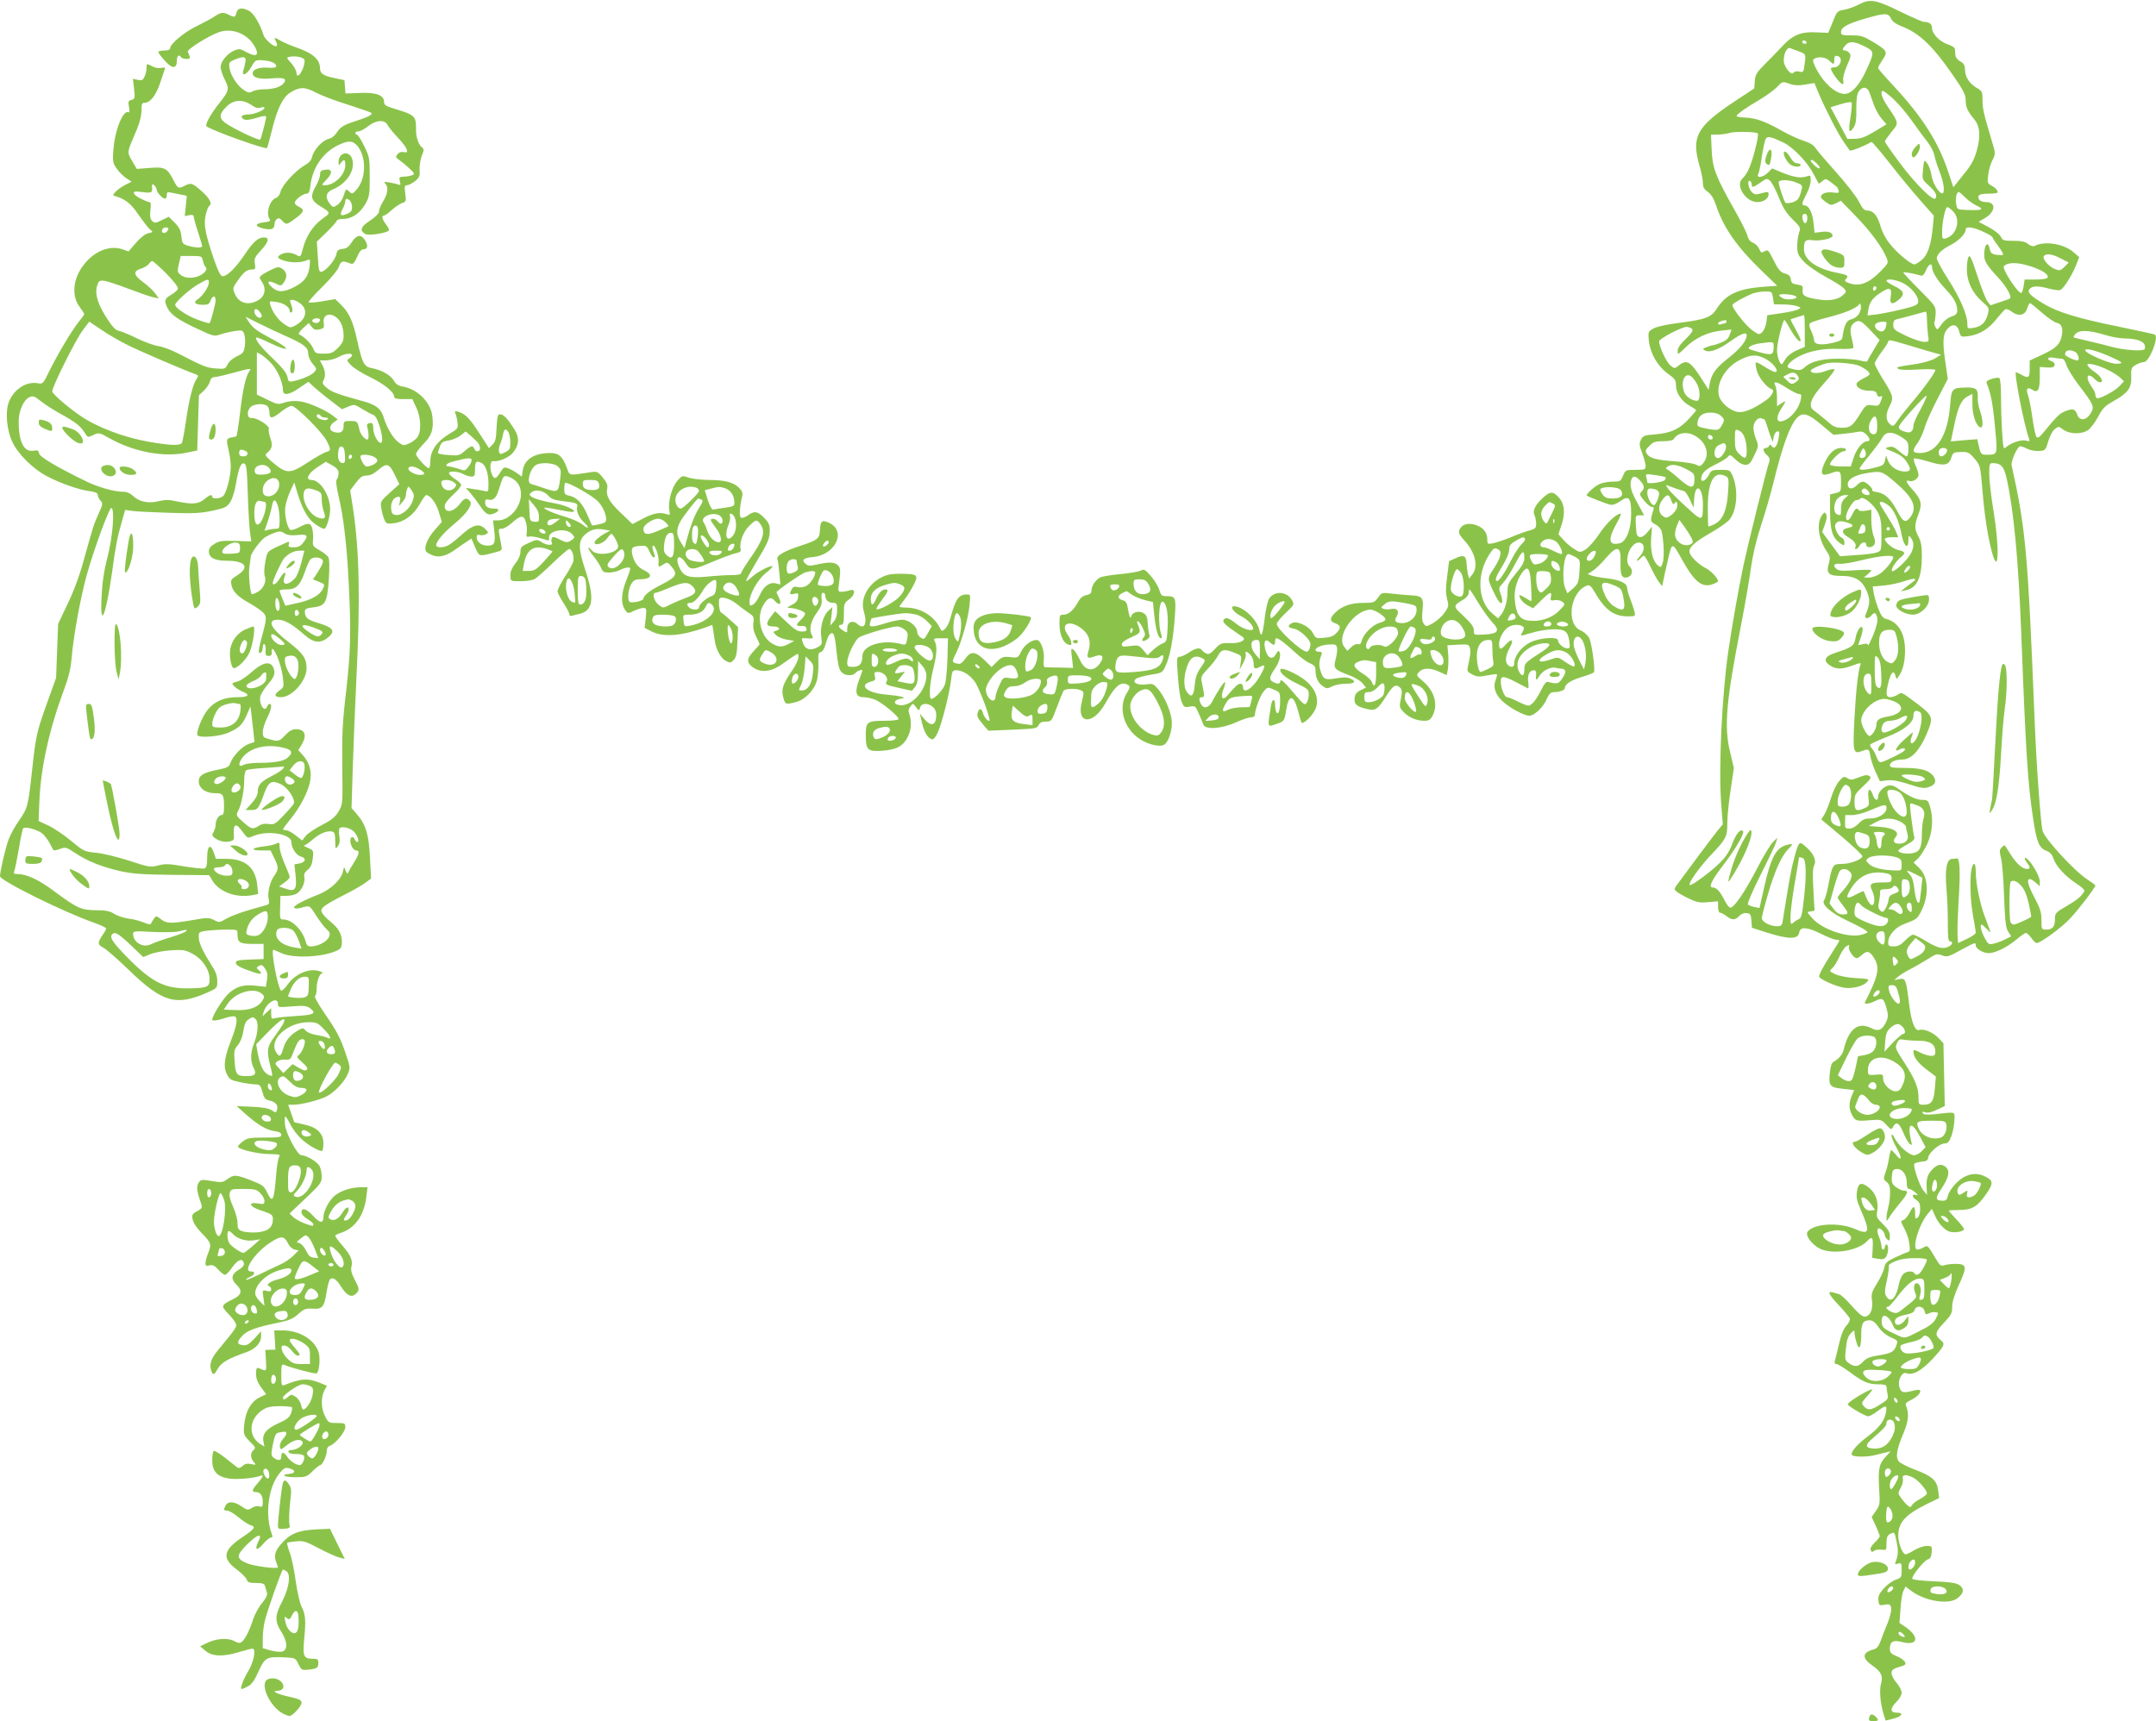 <?xml version="1.0" standalone="no"?>
<!DOCTYPE svg PUBLIC "-//W3C//DTD SVG 20010904//EN"
 "http://www.w3.org/TR/2001/REC-SVG-20010904/DTD/svg10.dtd">
<svg version="1.0" xmlns="http://www.w3.org/2000/svg"
 width="1280pt" height="1022pt" viewBox="0 0 1280 1022"
 preserveAspectRatio="xMidYMid meet">
<g transform="translate(0,1022) scale(0.1,-0.1)"
fill="#8bc34a" stroke="none">
<path d="M11037 10194 c-27 -14 -67 -29 -90 -32 -39 -7 -42 -10 -66 -72 l-27
-65 -71 3 c-90 5 -141 -16 -203 -84 -25 -27 -71 -74 -102 -105 -49 -49 -57
-62 -60 -100 l-3 -44 -118 -78 c-224 -149 -257 -208 -207 -382 11 -38 20 -84
20 -102 0 -24 7 -37 29 -52 19 -14 35 -39 47 -74 44 -135 121 -247 266 -388
l99 -96 -83 -6 c-151 -12 -221 -45 -275 -129 -32 -52 -68 -65 -216 -84 -72 -9
-136 -22 -157 -33 -33 -17 -35 -21 -32 -62 5 -83 53 -166 121 -213 35 -25 41
-34 41 -64 0 -45 33 -95 82 -122 21 -12 38 -23 38 -26 0 -2 -19 -25 -42 -50
-57 -62 -107 -85 -198 -93 -69 -5 -76 -8 -88 -33 -11 -23 -10 -34 8 -80 11
-29 20 -63 20 -75 0 -21 -4 -23 -60 -23 -59 0 -60 -1 -74 -35 -14 -33 -18 -35
-61 -35 -25 0 -60 -6 -78 -14 -30 -13 -85 -63 -76 -69 15 -10 119 -50 139 -54
16 -3 37 5 60 21 50 38 65 19 64 -77 0 -90 -29 -163 -68 -173 -65 -16 -72 21
-21 113 20 34 32 63 27 63 -25 0 -83 -54 -127 -120 -27 -41 -65 -83 -82 -93
-32 -19 -33 -18 -67 3 -19 11 -48 36 -64 54 l-30 34 19 56 c24 72 17 130 -22
168 -31 32 -48 30 -92 -11 -42 -38 -60 -77 -47 -100 5 -11 10 -33 10 -50 0
-27 -5 -31 -39 -41 -21 -5 -71 -23 -110 -40 -40 -16 -88 -32 -107 -36 -32 -6
-34 -5 -34 21 0 37 -16 62 -50 80 -39 20 -83 19 -103 -3 -24 -27 -21 -40 19
-84 64 -71 82 -153 45 -199 l-19 -24 -7 25 c-3 14 -7 43 -8 64 -3 47 -17 54
-66 31 l-38 -17 -11 -89 c-9 -67 -10 -100 -1 -134 11 -42 10 -48 -15 -83 -14
-21 -45 -49 -68 -62 -40 -22 -41 -23 -55 -4 -10 14 -12 34 -8 76 9 77 0 90
-66 93 -30 1 -81 6 -115 10 -60 7 -61 7 -83 -24 -21 -29 -26 -31 -87 -31 -73
0 -126 -18 -166 -57 -34 -33 -35 -51 -4 -63 36 -13 39 -26 13 -56 -18 -20 -35
-28 -74 -31 -49 -5 -52 -4 -68 27 -21 41 -95 76 -125 60 -29 -16 -25 -27 14
-34 35 -7 96 -64 96 -91 0 -21 -11 -45 -21 -45 -33 0 -179 136 -179 165 0 9
24 38 53 65 51 49 52 50 37 77 -29 52 -104 56 -135 9 -9 -14 -21 -67 -27 -120
-12 -98 -21 -118 -31 -68 -13 62 -96 141 -150 142 -29 0 -3 -37 43 -60 36 -18
70 -54 70 -72 0 -21 -59 -5 -99 27 -46 37 -65 43 -77 23 -8 -12 14 -33 87 -82
41 -27 42 -29 23 -43 -12 -8 -39 -13 -72 -12 -49 2 -56 0 -88 -34 -29 -30 -39
-35 -54 -27 -11 6 -22 15 -25 20 -10 17 -39 11 -77 -15 -20 -14 -45 -25 -55
-25 -17 0 -18 -8 -10 -116 4 -64 14 -132 22 -151 14 -33 17 -35 48 -29 32 6
34 4 54 -41 12 -27 24 -56 27 -65 10 -33 109 -26 195 13 35 16 74 29 87 29 13
0 24 6 24 13 0 31 32 119 53 142 22 26 23 26 60 10 36 -15 37 -17 37 -68 0
-58 -13 -91 -24 -62 -3 9 -6 27 -6 40 0 39 -17 37 -24 -3 -22 -137 -24 -131
35 -110 42 14 45 19 54 77 15 100 44 100 71 2 8 -31 17 -62 20 -70 6 -17 58
29 80 71 31 59 7 130 -63 183 -46 35 -129 72 -139 62 -15 -15 25 -52 92 -84
69 -33 74 -37 74 -67 0 -18 -6 -40 -13 -50 -11 -16 -19 -9 -82 66 -50 59 -71
78 -73 65 -4 -20 -15 -21 -43 -7 -26 14 -24 30 11 81 28 41 38 87 23 102 -3 4
-11 -3 -17 -16 -19 -37 -48 -28 -62 19 -15 52 -4 76 24 51 24 -22 32 -21 32 3
0 11 3 20 8 20 13 0 55 -32 112 -85 30 -28 70 -57 88 -64 25 -11 32 -19 32
-42 0 -41 16 -76 44 -94 22 -15 27 -15 55 -1 16 9 53 16 81 16 54 0 65 14 26
31 -17 8 -41 8 -83 1 -66 -11 -77 -7 -93 44 -11 33 -9 58 6 98 4 12 0 16 -15
16 -12 0 -21 4 -21 10 0 16 39 31 83 33 37 2 42 -1 45 -22 2 -13 -2 -44 -9
-68 -14 -52 -8 -59 84 -94 32 -12 66 -33 77 -47 l20 -25 -33 -16 c-24 -12 -33
-23 -35 -48 -4 -35 14 -50 77 -64 47 -11 62 0 110 76 42 66 58 76 84 51 11
-12 12 -24 4 -65 -10 -47 -9 -52 14 -77 30 -33 78 -54 123 -54 29 0 38 5 51
30 34 65 12 145 -55 203 -42 36 -43 37 -25 57 23 25 67 26 122 0 l42 -19 7 35
c3 19 4 59 2 89 l-5 53 64 4 c60 3 64 1 70 -20 5 -22 2 -47 -13 -114 -5 -23
-1 -29 27 -43 27 -15 40 -15 87 -6 31 6 57 9 59 7 2 -2 -1 -16 -7 -32 -17 -43
-4 -86 38 -126 40 -39 130 -88 161 -88 30 0 82 49 103 97 14 32 25 43 41 43
35 0 67 11 67 23 0 24 37 48 101 67 38 11 70 24 72 28 9 15 -13 174 -28 203
-9 17 -31 37 -50 45 -90 37 -63 232 38 267 14 5 24 -4 45 -40 62 -106 113
-143 197 -143 44 0 45 1 39 28 -4 15 -15 49 -25 75 -11 26 -19 56 -19 67 0 27
-44 47 -121 56 -35 4 -75 11 -89 16 l-24 9 29 19 c17 10 52 44 78 75 69 79 91
74 88 -23 -2 -67 5 -92 28 -92 37 0 53 40 26 66 -38 38 8 149 59 142 32 -5 33
-48 2 -81 -14 -15 -21 -27 -17 -27 5 0 14 7 21 15 7 8 16 15 20 15 5 0 22 -30
39 -66 17 -36 39 -76 50 -90 l19 -25 7 33 c3 18 16 75 28 126 24 106 24 106
87 -8 71 -126 114 -160 176 -140 19 7 34 15 34 19 0 16 -42 62 -71 76 -50 26
-99 76 -99 100 0 29 35 59 138 118 44 26 90 58 101 73 44 56 52 173 18 257
-16 36 -17 37 -71 37 -51 0 -57 -2 -70 -29 -17 -33 -46 -49 -46 -25 0 32 23
56 83 85 34 16 68 37 75 46 11 15 15 14 45 -15 20 -20 43 -32 59 -32 22 0 31
9 53 56 26 54 26 57 11 95 -9 22 -16 52 -16 68 0 34 26 65 47 57 8 -3 16 -6
18 -6 2 0 9 -17 15 -37 6 -21 17 -51 23 -68 l12 -30 5 30 c3 16 12 31 21 33
14 3 15 -3 9 -38 -9 -51 -26 -71 -41 -50 -8 11 -12 12 -16 3 -2 -7 -11 -13
-19 -13 -21 0 -17 -23 7 -43 13 -12 18 -24 14 -35 -14 -36 -125 -484 -154
-618 -29 -137 -69 -366 -90 -510 -38 -259 -58 -688 -43 -899 l10 -130 -29 -35
c-24 -29 -195 -258 -248 -331 -12 -17 -12 -22 5 -35 10 -8 43 -27 73 -41 45
-21 63 -25 112 -20 l59 5 0 -34 c0 -20 5 -34 13 -34 6 0 23 -9 37 -20 32 -25
52 -25 75 0 12 13 29 20 44 18 23 -3 26 -8 29 -45 l3 -42 77 -25 c139 -45 198
-46 204 -3 5 35 47 33 127 -7 39 -20 80 -36 91 -36 11 0 20 -3 20 -6 0 -3 -20
-36 -45 -74 -50 -78 -75 -124 -75 -139 0 -14 98 -58 146 -66 50 -8 115 8 138
34 16 18 14 18 -67 23 -49 3 -99 13 -121 23 -37 18 -37 18 -17 37 12 10 30 41
42 69 12 27 31 55 42 61 17 8 19 8 14 -5 -6 -17 28 -67 46 -67 6 0 21 10 34
22 29 27 49 18 76 -33 27 -52 15 -101 -61 -251 -6 -14 26 -9 63 9 42 20 49 15
66 -47 10 -39 10 -51 -5 -82 -22 -45 -45 -54 -85 -34 -79 41 -136 -3 -165
-127 -7 -28 -28 -54 -60 -72 -12 -7 -19 -28 -23 -70 -7 -74 1 -83 84 -91 l61
-7 -14 -33 c-18 -43 -18 -78 1 -114 19 -36 26 -39 107 -32 66 5 68 4 97 -27
29 -31 30 -31 41 -11 18 33 35 23 59 -34 12 -30 30 -61 38 -68 15 -12 16 -9 8
22 -23 104 4 115 53 22 l34 -64 -23 -24 c-12 -13 -33 -24 -45 -24 -29 0 -89
52 -114 99 -13 25 -19 30 -20 17 0 -11 14 -44 31 -74 33 -59 30 -83 -5 -39
-12 15 -24 27 -28 27 -3 0 -9 -21 -13 -46 -3 -25 -13 -64 -21 -86 -13 -37 -13
-41 7 -57 16 -13 21 -28 20 -66 0 -28 -5 -66 -11 -85 -5 -19 -10 -46 -10 -60
0 -25 0 -25 19 5 10 17 39 55 64 85 46 55 50 70 18 70 -10 0 -30 10 -45 21
-23 18 -27 28 -24 63 2 33 7 42 25 44 34 5 63 -31 63 -78 0 -27 4 -40 14 -40
8 0 24 -9 37 -21 17 -14 19 -19 7 -15 -28 8 -30 -10 -3 -28 20 -13 25 -25 25
-55 0 -22 -6 -44 -15 -51 -13 -11 -15 -7 -15 22 0 50 -10 53 -32 8 -11 -21
-28 -42 -38 -45 -17 -5 -17 -8 5 -48 13 -23 27 -63 30 -89 6 -41 5 -49 -11
-54 -11 -3 -44 -17 -75 -32 -48 -23 -57 -32 -62 -59 -3 -18 -22 -60 -43 -93
-32 -52 -36 -65 -30 -102 7 -51 -10 -92 -40 -96 -16 -2 -37 15 -79 62 -31 36
-65 68 -76 71 -10 3 -28 8 -39 11 -34 9 -22 -15 39 -79 32 -34 61 -69 63 -77
3 -8 -6 -27 -20 -42 -17 -18 -31 -53 -43 -105 -10 -43 -21 -88 -25 -101 -4
-16 -2 -22 9 -22 8 0 41 -20 74 -44 82 -62 115 -76 173 -76 36 0 50 -4 50 -14
0 -7 3 -27 6 -44 6 -29 2 -33 -42 -61 -56 -36 -74 -38 -98 -12 -17 18 -16 21
19 60 21 23 34 41 31 41 -22 0 -146 -75 -146 -89 0 -10 103 -71 121 -71 9 0
33 13 55 30 51 38 58 37 51 -6 -9 -51 -40 -92 -109 -144 -65 -49 -103 -94 -93
-110 8 -12 88 -13 135 -1 19 5 49 12 65 16 l30 7 -27 -29 c-42 -44 -48 -73
-42 -186 6 -98 5 -104 -19 -139 l-25 -36 24 -52 c13 -29 24 -56 24 -62 0 -5
-14 -23 -30 -38 -19 -18 -28 -34 -24 -44 5 -13 9 -14 20 -5 8 6 27 9 44 7 29
-4 30 -4 30 38 0 33 5 46 19 54 29 15 29 15 41 -46 11 -52 10 -77 -6 -119 -6
-14 -3 -16 14 -10 20 6 22 3 22 -39 0 -42 -2 -45 -34 -56 -19 -6 -51 -29 -71
-51 -28 -32 -36 -47 -33 -72 2 -26 7 -31 23 -28 44 8 50 6 53 -21 2 -15 -9
-55 -23 -90 -15 -35 -33 -82 -41 -105 -11 -30 -22 -43 -42 -48 -67 -17 -69
-52 -6 -95 53 -37 65 -62 51 -110 -10 -38 -4 -113 15 -176 l13 -41 44 11 c53
13 67 36 22 36 -41 0 -41 26 -1 65 17 17 30 39 30 53 0 13 -13 40 -30 59 -16
18 -30 44 -30 57 0 19 8 26 44 37 39 11 43 15 35 31 -6 10 -28 26 -50 34 -32
13 -39 21 -39 44 0 42 20 53 70 40 97 -26 110 29 21 90 l-34 23 6 81 c2 45 10
93 17 108 l13 27 33 -25 c81 -62 225 -85 276 -44 38 29 41 57 10 78 -20 13
-56 18 -151 22 -69 3 -126 9 -128 15 -5 16 70 108 92 115 15 4 21 15 23 42 3
37 2 38 -30 38 -18 0 -51 -12 -73 -25 -22 -14 -45 -25 -51 -25 -18 0 -44 64
-44 110 0 79 40 124 166 187 l76 37 -5 44 c-7 60 -35 86 -133 123 -46 17 -91
40 -100 50 -22 24 -14 73 27 169 30 72 34 117 15 162 -6 13 1 21 30 35 38 18
63 47 52 58 -3 4 -25 1 -48 -5 -53 -14 -66 -9 -75 30 -8 37 18 85 42 76 38
-15 91 14 157 85 69 75 76 89 50 109 -39 33 -37 48 16 104 44 47 50 58 50 96
0 29 13 72 41 133 49 106 46 122 -22 122 -24 0 -54 -4 -66 -8 -20 -7 -26 -2
-50 38 -48 81 -49 82 -72 68 -12 -7 -28 -13 -37 -13 -36 0 7 147 61 212 l25
30 15 -35 c21 -51 62 -95 94 -102 33 -7 81 3 81 17 0 5 -20 31 -45 57 -25 26
-45 50 -45 52 0 2 28 4 63 4 75 0 107 19 161 98 42 61 40 78 -11 102 -56 27
-115 13 -168 -39 -24 -24 -46 -57 -50 -75 -5 -23 -12 -31 -28 -31 -47 0 -50
14 -13 68 47 70 55 110 27 133 -27 22 -55 14 -86 -23 -24 -29 -30 -52 -26
-113 l2 -30 -20 23 c-25 29 -66 151 -55 162 5 5 25 10 44 12 27 2 36 8 38 25
4 29 67 83 97 83 18 0 27 9 40 43 9 24 17 66 18 93 2 56 13 52 -114 38 -48 -5
-68 -3 -74 6 -5 9 -1 10 15 5 15 -5 39 0 69 15 l47 22 -4 186 -4 187 -31 33
c-31 32 -87 55 -112 46 -25 -10 -47 44 -60 149 -19 155 -22 160 -59 153 l-31
-6 25 21 c14 12 47 32 75 46 27 14 73 41 102 59 47 30 54 32 83 21 29 -11 38
-9 110 31 87 47 90 48 90 28 0 -20 44 -46 77 -46 40 1 108 34 163 80 26 22 52
40 58 40 6 0 20 -14 32 -30 12 -17 26 -30 31 -30 24 0 148 91 199 146 50 52
150 184 150 196 0 3 -22 19 -48 36 -74 47 -252 241 -265 287 -11 38 -37 390
-47 645 -41 1013 -53 1148 -137 1526 -6 25 34 114 52 114 6 0 26 -7 43 -16 17
-8 48 -14 69 -12 36 3 38 5 53 56 8 30 25 62 38 73 23 18 24 18 51 -2 38 -28
112 -29 149 -2 15 11 41 46 59 79 26 50 40 64 94 94 83 47 105 77 102 144 -2
48 1 54 27 69 15 9 37 17 48 17 32 0 91 148 65 163 -5 3 -100 24 -213 47 -242
49 -363 86 -445 135 -83 50 -102 70 -85 89 15 19 48 20 115 2 27 -7 57 -11 65
-9 19 5 72 88 97 152 l17 44 -32 28 c-57 51 -171 70 -232 39 -9 -5 -24 -1 -39
11 -17 14 -39 19 -87 19 -58 0 -65 2 -75 24 -7 14 -38 39 -72 57 l-60 32 36
21 c65 38 70 96 8 96 -32 0 -52 17 -44 36 3 10 22 14 59 14 30 0 54 3 54 8 0
13 -15 29 -39 41 -21 12 -23 17 -17 64 4 29 15 68 26 88 18 36 18 37 -7 120
-47 158 -53 184 -53 236 0 48 -2 52 -34 71 -44 26 -69 64 -70 109 -1 27 -8 38
-29 49 -16 9 -27 24 -28 37 -1 12 -2 28 -3 36 0 8 -20 21 -43 28 -48 16 -93
63 -93 98 0 23 -17 35 -48 35 -8 0 -70 27 -136 59 -148 73 -183 80 -249 45z
m190 -85 c8 -17 29 -32 60 -44 105 -40 183 -112 303 -285 66 -95 80 -122 80
-153 0 -43 10 -66 52 -117 34 -41 38 -104 12 -191 -17 -57 -34 -85 -98 -162
l-39 -49 -29 87 c-58 178 -153 329 -327 516 -50 53 -91 101 -91 106 0 5 12 26
26 47 33 48 29 56 -56 107 -56 34 -71 39 -127 39 -56 0 -63 2 -63 20 0 28 38
49 148 81 115 33 133 33 149 -2z m-502 -139 c3 -5 -1 -10 -9 -10 -9 0 -16 5
-16 10 0 6 4 10 9 10 6 0 13 -4 16 -10z m346 -26 c59 -30 59 -34 5 -149 -35
-75 -75 -122 -112 -131 -52 -13 -135 56 -183 151 -19 39 -21 49 -10 56 24 15
68 10 89 -11 26 -26 30 -25 30 6 0 19 5 25 17 22 38 -7 22 -68 -18 -68 -11 0
-19 -3 -19 -6 0 -20 55 -94 70 -94 4 0 5 11 3 24 -3 14 7 50 22 85 23 50 25
64 15 76 -7 8 -19 15 -26 15 -18 0 -18 9 3 32 22 25 54 23 114 -8z m-394 -28
c45 -17 45 -17 37 -76 -6 -49 -8 -51 -32 -45 -16 4 -28 1 -34 -7 -13 -20 -58
36 -58 72 0 44 20 82 39 74 9 -4 31 -12 48 -18z m41 -198 l54 9 21 -51 c39
-94 117 -247 150 -294 17 -25 35 -50 38 -55 5 -7 75 20 130 50 3 2 51 -54 107
-125 55 -71 137 -170 182 -221 l81 -92 -6 -67 c-10 -105 -31 -167 -66 -196
-17 -14 -36 -26 -43 -26 -22 0 -105 69 -146 122 -24 29 -47 73 -56 106 -17 62
-43 92 -79 92 -17 0 -29 13 -50 55 -16 30 -76 108 -134 172 -58 65 -114 130
-123 145 -12 18 -35 31 -70 42 -29 9 -88 36 -132 61 -95 54 -151 74 -216 77
-28 1 -50 5 -50 9 0 10 56 50 137 97 39 23 85 57 103 75 32 34 32 34 73 20 31
-11 54 -12 95 -5z m380 -45 c6 -16 18 -50 28 -78 10 -27 31 -64 46 -81 l28
-32 -71 -43 c-55 -33 -82 -43 -117 -43 l-44 -1 -50 94 -50 94 59 18 c32 10 61
15 65 11 4 -4 1 -44 -6 -90 -14 -85 -8 -100 20 -57 12 18 16 47 15 107 -1 57
4 89 14 105 21 31 50 29 63 -4z m141 -39 c29 -26 79 -85 113 -133 33 -47 75
-104 93 -126 17 -22 35 -56 39 -76 3 -20 18 -64 31 -98 27 -66 34 -136 13
-129 -23 8 -56 67 -62 112 -4 25 -15 55 -25 67 -18 22 -18 22 -24 -37 -6 -59
-6 -59 32 -94 42 -37 53 -60 42 -78 -12 -20 -117 83 -212 210 -49 66 -89 124
-89 128 0 4 18 29 39 56 45 54 46 51 -23 153 -34 50 -46 91 -27 91 5 0 32 -21
60 -46z m-803 -206 c9 -10 -32 -171 -56 -217 -10 -21 -26 -43 -34 -50 -47 -39
17 -141 87 -141 37 0 67 21 67 46 0 17 -5 17 -48 5 -27 -8 -36 -7 -53 10 -19
19 -28 75 -9 64 6 -3 10 -13 10 -21 0 -20 8 -18 52 12 36 26 39 26 57 10 11
-10 34 -54 52 -99 25 -62 45 -94 82 -130 46 -45 48 -49 38 -79 -6 -17 -11 -53
-11 -80 0 -43 5 -54 39 -91 22 -24 79 -63 130 -91 50 -27 98 -58 108 -68 16
-18 16 -20 -4 -39 -28 -28 -80 -38 -148 -27 -79 12 -97 23 -93 56 3 24 -1 28
-32 32 -28 4 -36 10 -38 31 -2 19 -11 28 -35 35 -26 7 -38 21 -66 76 -30 61
-35 67 -53 57 -22 -12 -21 -13 -37 19 -7 13 -23 27 -36 32 -14 5 -26 20 -30
38 -3 16 -36 83 -73 148 -117 207 -135 255 -140 362 l-4 92 43 1 c24 1 55 5
69 10 28 9 155 7 166 -3z m151 -54 c60 -29 145 -118 182 -191 14 -26 26 -50
28 -52 2 -2 12 4 22 13 19 17 21 17 55 -9 20 -15 36 -29 36 -30 0 -2 3 -10 6
-18 4 -13 -2 -14 -35 -10 -39 5 -71 -7 -71 -28 0 -4 14 -17 30 -29 28 -20 32
-20 60 -7 l29 15 90 -93 c88 -91 154 -181 181 -245 13 -31 12 -32 -36 -82 -71
-72 -126 -92 -190 -68 -21 8 -24 14 -16 22 20 20 14 25 -50 38 -122 23 -198
77 -198 140 0 52 8 60 55 53 41 -5 115 11 115 26 0 20 -26 30 -65 24 l-42 -5
-6 57 c-6 61 -28 105 -52 105 -21 0 -19 14 10 68 14 26 25 62 25 80 0 30 -2
33 -22 25 -37 -12 -72 -7 -142 20 l-65 27 -25 -25 c-30 -30 -72 -35 -57 -7 5
9 15 56 21 102 7 47 17 93 22 103 11 21 27 18 105 -19z m203 -129 c28 -30 9
-34 -20 -5 -11 11 -20 22 -20 25 0 12 18 3 40 -20z m-125 -109 c40 -17 39 -15
24 -67 -10 -31 -19 -41 -46 -50 -19 -6 -38 -7 -43 -3 -9 11 -40 103 -40 121 0
18 61 17 105 -1z m1001 -87 c16 -17 46 -39 67 -49 50 -23 37 -30 -46 -27 -67
2 -67 2 -73 34 -6 33 2 73 15 73 4 0 20 -14 37 -31z m-71 -84 c48 -47 23 -141
-42 -160 -21 -6 -23 -3 -23 39 0 58 19 146 31 146 6 0 21 -11 34 -25z m-865
-39 c0 -30 -15 -42 -24 -20 -10 27 -7 44 9 44 9 0 15 -9 15 -24z m1044 -82
c31 -14 56 -29 56 -34 0 -5 16 -29 35 -54 19 -25 31 -47 27 -49 -4 -3 -22 -2
-40 0 -27 4 -34 11 -39 34 -10 52 -33 28 -33 -35 0 -37 14 -60 86 -138 49 -53
81 -113 66 -121 -4 -3 -31 -12 -61 -22 l-54 -18 -18 24 c-10 13 -37 82 -60
153 -34 105 -44 125 -52 110 -6 -10 -10 -43 -10 -74 0 -71 32 -139 91 -191 42
-37 43 -38 33 -77 -13 -48 -38 -71 -85 -79 -35 -5 -36 -5 -36 25 0 54 -45 157
-116 267 -38 59 -67 114 -66 123 6 27 33 52 84 78 47 24 88 66 88 90 0 22 42
17 104 -12z m461 -159 l47 -24 -26 -26 c-24 -23 -28 -24 -57 -12 -37 15 -75
60 -65 76 12 18 52 13 101 -14z m-184 -45 c71 -22 116 -51 105 -69 -4 -6 -34
-11 -71 -11 l-65 0 -6 -40 c-4 -22 -10 -40 -14 -40 -22 0 -117 147 -103 160
25 24 80 23 154 0z m-581 -5 c0 -28 31 -79 81 -132 51 -54 69 -88 69 -128 0
-18 -8 -26 -35 -35 -21 -7 -45 -26 -59 -47 -24 -34 -25 -34 -36 -14 -6 12 -8
25 -5 30 3 5 6 28 7 51 1 40 -3 45 -95 138 -54 54 -97 100 -97 104 0 5 59 -5
102 -18 13 -4 21 5 32 30 15 37 36 48 36 21z m-170 -97 c49 -25 93 -81 88
-112 -2 -17 -20 -24 -98 -43 -52 -13 -119 -26 -149 -30 l-54 -6 6 38 c7 43 26
68 80 102 47 30 60 23 52 -28 -8 -47 9 -52 51 -16 35 31 28 51 -31 79 -25 12
-45 26 -45 30 0 16 57 8 100 -14z m-160 -27 c0 -6 -4 -13 -10 -16 -5 -3 -10 1
-10 9 0 9 5 16 10 16 6 0 10 -4 10 -9z m-614 -60 l6 -38 57 -1 c31 0 67 -5 81
-10 23 -9 24 -9 4 -20 -10 -5 -56 -16 -101 -22 l-81 -12 -5 -40 c-3 -23 -14
-49 -24 -59 -18 -18 -20 -18 -56 7 -42 28 -130 141 -121 155 6 11 75 48 119
66 17 6 49 12 72 12 42 1 43 0 49 -38z m138 8 c14 -12 -44 -23 -72 -13 -14 5
-27 14 -29 20 -4 13 86 7 101 -7z m371 -105 c-9 -14 -29 -27 -44 -30 -29 -6
-42 -34 -53 -108 -2 -15 -17 -23 -58 -32 -68 -16 -110 -10 -110 16 0 11 -8 35
-17 55 -12 25 -14 38 -6 46 6 6 54 22 108 35 100 26 167 54 182 76 6 9 9 6 11
-10 2 -13 -4 -34 -13 -48z m1087 10 c34 -30 74 -58 89 -61 31 -6 40 -36 27
-87 -11 -44 -36 -66 -115 -103 l-73 -34 0 -49 c0 -54 -7 -59 -50 -35 -14 8
-28 14 -31 15 -14 0 49 -320 77 -394 6 -17 4 -18 -19 -12 -28 7 -89 -14 -118
-40 -15 -13 -16 -6 -22 83 -4 54 -7 148 -7 210 0 65 -4 114 -10 118 -6 4 -26
1 -46 -5 -27 -9 -34 -16 -28 -29 23 -56 36 -122 48 -255 16 -167 17 -166 -46
-166 -38 0 -38 0 -53 64 l-6 28 -78 -6 -79 -7 19 91 c23 113 43 156 80 176
l29 15 0 -63 c0 -64 22 -128 48 -136 17 -5 16 45 -3 99 -9 24 -15 60 -13 82 2
46 -11 57 -67 56 -87 -2 -89 -5 -97 -102 -14 -183 -79 -287 -180 -287 -45 0
-48 13 -13 60 13 18 32 58 41 89 8 30 43 108 77 173 l61 118 -16 110 c-17 120
-13 164 21 194 28 26 53 16 63 -23 9 -33 10 -33 55 -27 65 9 121 43 167 103
23 28 46 54 53 57 6 2 23 -4 37 -15 39 -30 79 -22 91 19 5 17 13 32 17 32 4 0
35 -25 70 -56z m-682 -38 c0 -24 3 -64 6 -90 7 -46 7 -46 -24 -46 -16 0 -64
16 -106 36 -69 33 -76 39 -76 65 0 23 5 30 28 35 15 3 56 14 92 24 36 10 68
19 73 19 4 1 7 -19 7 -43z m-725 -71 l0 -95 -47 -20 c-27 -11 -56 -33 -65 -48
-9 -15 -19 -29 -21 -32 -11 -14 -32 40 -32 81 0 41 34 179 44 179 2 0 18 -24
34 -53 32 -57 62 -89 62 -67 0 7 -14 37 -31 67 -17 30 -30 55 -28 57 4 2 67
22 79 25 3 1 5 -42 5 -94z m-465 55 c0 -5 -4 -10 -9 -10 -5 0 -16 -3 -25 -6
-9 -3 -16 -1 -16 4 0 9 16 17 43 21 4 0 7 -3 7 -9z m862 -59 l47 -50 -34 -57
c-19 -31 -36 -61 -37 -66 -3 -7 -18 -6 -43 1 -22 6 -81 11 -131 11 -99 0 -163
-17 -200 -51 -18 -17 -29 -19 -56 -14 -18 4 -36 9 -41 12 -15 9 13 40 60 65
63 34 150 51 246 46 42 -1 78 1 80 6 2 5 -3 32 -10 59 -13 53 -7 78 24 96 23
12 38 3 95 -58z m88 52 c-1 -32 -15 -54 -33 -51 -29 4 -47 36 -27 48 18 12 60
13 60 3z m-1166 -29 c25 -10 19 -22 -29 -70 -30 -28 -45 -52 -45 -68 0 -24 2
-23 46 20 56 56 136 94 215 101 l59 6 -11 -31 c-7 -22 -22 -35 -50 -46 -22 -9
-44 -16 -49 -16 -5 0 -21 -5 -37 -11 -25 -9 -26 -12 -11 -20 28 -15 81 4 152
55 63 45 96 57 96 35 0 -32 -39 -80 -106 -133 -78 -61 -103 -96 -114 -156 l-6
-35 -38 60 c-70 110 -91 123 -139 85 -25 -20 -25 -20 -50 0 -23 18 -67 112
-67 143 0 15 126 82 162 86 3 1 13 -2 22 -5z m2471 -45 c33 -10 83 -19 111
-19 65 0 111 -16 117 -40 3 -10 2 -21 -1 -24 -12 -13 -123 -5 -193 14 -41 11
-108 28 -149 37 -41 9 -77 18 -79 20 -2 1 2 9 8 17 24 29 80 27 186 -5z
m-1161 -63 c61 -19 127 -38 146 -43 l34 -9 -35 -22 c-20 -12 -68 -26 -110 -33
-122 -18 -125 -19 -108 -30 8 -6 55 -7 117 -3 61 3 102 2 102 -3 0 -15 -77
-121 -143 -197 -32 -39 -69 -85 -81 -103 -24 -37 -29 -39 -50 -17 -22 21 -20
62 4 106 24 45 20 60 -46 164 -24 40 -44 78 -44 86 0 7 18 37 40 67 22 29 40
57 40 62 0 14 15 11 134 -25z m-814 -3 c0 -50 -9 -54 -75 -37 -33 9 -64 18
-68 21 -17 10 14 27 61 34 82 11 82 11 82 -18z m1985 -55 c90 -39 99 -48 48
-48 -41 0 -183 62 -183 80 0 15 58 0 135 -32z m-194 22 c18 -10 28 -50 12 -50
-20 0 -73 26 -73 35 0 26 27 32 61 15z m-1841 -40 c40 -20 78 -65 66 -77 -6
-7 -30 4 -84 38 -18 12 -35 19 -38 16 -3 -3 0 -24 6 -48 11 -41 59 -101 89
-110 19 -7 0 -41 -36 -67 -75 -52 -131 -75 -168 -68 -48 9 -103 59 -111 101
-14 74 43 167 128 209 62 31 96 33 148 6z m1760 0 c11 0 21 -13 28 -37 6 -21
39 -74 72 -118 91 -119 95 -129 73 -168 -27 -45 -67 -49 -81 -8 -12 34 -27 38
-76 17 -29 -12 -50 -33 -130 -131 -17 -21 -28 -27 -35 -20 -6 6 -17 58 -25
116 -8 58 -20 117 -26 133 -14 37 -4 51 25 32 33 -22 45 -3 45 72 l0 63 42 -3
c33 -2 43 1 46 14 2 10 -5 19 -17 23 -34 10 -25 28 10 21 17 -3 39 -6 49 -6z
m-1205 -41 c35 -15 65 -38 65 -50 0 -5 -17 -17 -37 -26 -20 -10 -38 -23 -40
-29 -7 -23 28 -44 72 -44 34 0 44 -4 48 -20 3 -13 11 -18 21 -14 13 5 13 1 3
-26 -11 -30 -15 -32 -50 -27 -37 5 -39 4 -74 -51 -45 -73 -58 -82 -110 -82
-36 0 -50 7 -90 43 -27 23 -59 49 -72 58 -40 26 -23 74 60 165 39 43 66 80 59
82 -6 2 -31 -3 -56 -13 -41 -15 -84 -13 -84 4 0 9 65 38 100 45 41 8 154 -2
185 -15z m1480 -26 c28 -13 60 -34 73 -46 l22 -21 -27 -29 c-30 -31 -121 -79
-135 -71 -4 3 -8 12 -8 21 0 8 -8 27 -19 41 -27 39 -36 72 -18 72 8 0 22 -9
32 -20 10 -11 24 -20 32 -20 25 0 9 33 -27 58 -19 13 -39 30 -44 39 -7 14 -3
15 30 9 22 -4 62 -19 89 -33z m-1841 -36 c9 -15 7 -21 -8 -33 -26 -19 -32 -18
-57 7 l-22 22 24 13 c30 17 49 14 63 -9z m-598 -49 c19 -37 19 -98 -1 -98 -27
0 -63 22 -74 47 -28 62 2 131 43 95 10 -9 24 -29 32 -44z m534 -23 c30 -19 62
-35 71 -35 14 0 16 -6 9 -37 -14 -59 -68 -118 -115 -125 -30 -5 -30 31 0 75
31 47 31 52 0 31 l-25 -16 0 52 c0 28 -5 60 -10 71 -16 29 8 24 70 -16z m791
-128 c-23 -40 -41 -82 -41 -93 0 -32 -16 -47 -41 -40 -40 10 -52 22 -42 40 18
32 158 185 161 176 2 -5 -15 -42 -37 -83z m-1183 -37 c19 -18 20 -24 11 -43
-23 -44 -25 -45 -92 -33 -57 11 -62 14 -59 36 4 39 30 60 77 60 28 0 48 -7 63
-20z m594 -51 l73 -61 60 6 c33 3 72 9 87 12 19 4 32 0 47 -15 24 -24 27 -41
7 -41 -27 0 -64 -45 -81 -97 l-17 -53 -58 0 c-32 0 -62 5 -65 10 -8 13 58 80
79 80 9 0 16 5 16 10 0 6 -14 10 -30 10 -39 0 -74 -34 -101 -96 -24 -58 -15
-74 34 -56 62 22 67 19 67 -48 0 -59 0 -60 -32 -68 l-33 -8 0 -105 c1 -113 15
-155 63 -187 20 -13 22 -13 22 7 0 12 -7 24 -15 28 -21 7 -46 58 -39 77 8 22
28 26 68 14 44 -14 46 -24 6 -33 -40 -9 -38 -31 4 -56 35 -20 51 -44 40 -60
-3 -5 -1 -9 5 -9 6 0 15 9 21 20 13 23 40 27 40 5 0 -20 37 -19 48 2 6 11 5
27 -4 49 -8 18 -14 61 -14 95 l0 62 -35 -6 c-19 -3 -37 -1 -40 4 -11 17 -21
10 -38 -26 -19 -39 -37 -46 -37 -14 0 29 42 99 60 99 9 0 20 4 26 10 16 16 81
-38 104 -85 16 -32 20 -61 20 -133 0 -90 -1 -93 -26 -102 -14 -6 -69 -13 -123
-16 l-97 -7 -53 72 -53 72 16 44 c11 29 14 50 8 60 -8 15 -10 15 -21 1 -38
-46 -28 -144 23 -218 21 -32 23 -40 13 -76 -16 -58 -1 -72 78 -72 80 0 121
-26 149 -93 20 -48 18 -76 -9 -139 -9 -23 17 -25 35 -3 18 22 28 18 35 -13 4
-20 -3 -51 -24 -103 -17 -41 -31 -68 -31 -61 0 10 -8 12 -29 7 l-29 -6 14 42
c8 23 14 49 12 57 -5 28 -35 -12 -42 -57 -7 -46 -22 -56 -118 -87 -71 -22 -78
-52 -21 -83 31 -16 65 -14 124 8 38 15 49 16 45 6 -14 -38 -27 -148 -36 -315
-11 -206 -8 -220 44 -200 40 15 43 14 50 -29 3 -21 17 -63 31 -94 l26 -56 42
5 c30 4 64 -2 121 -20 88 -29 104 -31 141 -14 29 13 32 38 8 66 -27 30 -76 42
-169 42 -67 0 -84 3 -84 15 0 20 32 35 76 35 51 0 101 54 143 153 43 105 44
104 -102 212 -45 33 -49 35 -70 20 -12 -8 -32 -15 -44 -15 -27 0 -29 20 -10
94 14 55 31 69 40 34 6 -23 7 -23 20 -3 25 36 37 87 37 153 0 102 -40 169
-113 187 -19 5 -30 20 -46 62 -12 30 -24 72 -27 92 l-6 38 65 6 c36 3 91 15
123 26 64 21 82 18 46 -8 -12 -9 -33 -24 -45 -34 l-22 -18 30 6 c67 14 95 75
95 207 0 54 -5 83 -20 111 -25 46 -25 69 0 134 23 62 17 86 -35 145 -37 40
-45 61 -21 52 22 -8 56 14 56 36 0 11 -8 35 -17 55 -9 19 -13 38 -10 42 4 3
40 -4 80 -16 96 -30 126 -26 141 19 10 33 14 35 57 36 43 1 50 -2 82 -40 34
-41 34 -43 46 -181 12 -152 33 -287 58 -377 39 -143 45 26 8 250 -14 84 -25
182 -25 217 0 58 2 65 20 65 50 0 68 -20 84 -94 42 -194 69 -480 86 -916 27
-712 39 -896 71 -1104 21 -139 35 -172 80 -189 20 -8 33 -22 40 -45 15 -46 72
-107 137 -149 33 -21 50 -38 46 -46 -17 -30 -44 -52 -106 -88 -65 -38 -68 -42
-68 -77 0 -45 -14 -62 -52 -62 -27 0 -28 1 -28 56 0 45 -7 69 -40 131 -41 78
-50 113 -28 113 6 0 22 -10 35 -22 l23 -21 0 30 c0 28 -45 108 -75 133 -19 16
-19 1 0 -24 19 -25 19 -36 0 -36 -28 0 -63 31 -96 83 -18 29 -34 54 -36 56 -2
3 -11 -2 -19 -11 -14 -14 -14 -23 -4 -64 7 -27 15 -130 18 -229 6 -148 10
-186 25 -208 l17 -27 -37 -19 c-21 -10 -51 -21 -68 -25 -28 -6 -32 -3 -53 36
-21 40 -29 78 -17 78 3 0 17 -12 31 -27 20 -22 24 -24 18 -8 -4 11 -18 49 -31
84 -29 77 -53 198 -53 264 0 26 -4 47 -9 47 -27 0 -31 -177 -7 -310 9 -47 16
-91 16 -98 0 -7 -24 -24 -52 -37 l-53 -25 -3 43 c-2 23 1 123 7 222 10 164 6
244 -12 238 -4 -2 -16 -3 -26 -3 -34 0 -45 -59 -35 -179 5 -58 9 -152 8 -208
0 -79 3 -103 13 -103 19 0 16 -18 -6 -30 -34 -18 -66 -11 -134 30 -36 22 -72
40 -79 40 -8 0 -29 -16 -48 -35 -25 -26 -42 -35 -67 -35 -28 0 -33 4 -33 24 0
41 41 89 95 109 76 29 78 31 102 78 47 94 42 200 -12 254 l-34 33 25 23 c14
13 38 51 55 85 32 68 39 154 17 225 -10 35 -14 39 -45 39 -35 0 -81 22 -143
66 -24 18 -42 23 -60 19 -30 -7 -60 -40 -60 -66 0 -29 -20 -22 -31 11 -17 47
-33 37 -26 -18 5 -44 4 -48 -21 -60 -50 -23 -62 -17 -62 35 0 44 4 50 52 95
43 40 50 51 38 59 -16 10 -26 8 -78 -12 -27 -11 -36 -11 -54 0 -20 12 -24 11
-49 -17 -15 -17 -37 -62 -48 -99 -12 -37 -29 -82 -39 -98 l-19 -31 124 -104
c68 -58 122 -109 120 -115 -6 -20 -73 -45 -120 -45 -56 0 -58 -3 -82 -124 -8
-44 -20 -85 -25 -91 -20 -24 39 -76 135 -121 49 -23 99 -49 109 -57 19 -14 18
-15 -17 -26 -76 -25 -237 27 -298 97 -33 37 -33 37 -10 40 l24 4 -7 123 c-5
87 -4 130 4 145 16 30 -2 71 -48 111 -41 37 -42 36 -71 -70 -17 -62 -28 -123
-67 -368 -4 -29 -9 -33 -35 -33 -40 0 -89 26 -89 48 0 10 16 73 36 141 38 133
81 229 120 268 31 31 30 35 -3 27 -68 -16 -98 -70 -139 -252 l-28 -124 -30 6
c-17 4 -34 10 -39 15 -5 5 29 83 76 177 47 93 88 180 92 194 l7 25 -25 -24
c-14 -13 -58 -85 -97 -161 -71 -137 -134 -229 -157 -230 -7 0 -22 19 -34 43
-28 55 -48 77 -70 77 -29 0 -9 41 71 145 67 89 119 179 108 190 -15 15 -40
-14 -63 -74 -18 -49 -39 -80 -78 -118 -55 -54 -167 -136 -175 -128 -10 10 53
100 122 174 96 101 101 112 101 196 0 39 9 127 20 197 l19 127 -23 97 c-36
150 -23 300 64 744 24 124 51 279 60 345 11 81 31 164 60 255 25 74 58 189 74
255 55 223 99 343 141 385 33 33 64 25 142 -41z m333 -5 c0 -38 -4 -49 -17
-52 -30 -6 -43 39 -23 77 23 45 40 34 40 -25z m-815 -34 c23 -12 40 -61 40
-116 0 -50 -10 -54 -45 -19 -21 20 -25 34 -25 85 0 64 1 65 30 50z m-263 -30
c65 -39 85 -111 45 -160 -16 -20 -21 -21 -43 -9 -13 7 -72 16 -130 20 -101 7
-145 18 -161 43 -12 18 -10 25 17 51 20 21 34 25 79 25 35 0 58 5 63 13 23 39
82 47 130 17z m1223 -6 c37 -24 40 -30 40 -70 0 -24 -4 -44 -10 -44 -5 0 -25
14 -45 31 -28 25 -41 30 -62 24 -26 -6 -25 -8 27 -28 37 -15 62 -33 77 -56 31
-46 30 -61 -8 -61 -43 0 -86 28 -100 64 l-12 31 -6 -29 c-5 -25 -13 -31 -56
-42 -57 -15 -95 -18 -95 -6 0 4 27 40 61 81 33 41 67 87 75 103 19 37 60 37
114 2z m-1122 -2 c2 -7 -3 -12 -12 -12 -9 0 -16 7 -16 16 0 17 22 14 28 -4z
m78 -46 c9 -23 -24 -76 -46 -76 -30 0 -28 61 3 76 31 16 37 16 43 0z m830 -62
c-6 -16 -36 -19 -36 -3 0 6 5 20 11 31 10 19 12 20 21 4 5 -9 7 -24 4 -32z
m484 33 c0 -17 -20 -37 -37 -37 -13 0 -18 32 -6 43 11 12 43 7 43 -6z m-1550
-112 c45 -23 50 -29 50 -59 0 -60 -20 -61 -88 -2 -33 30 -67 56 -74 59 -10 4
-10 8 2 16 24 17 57 13 110 -14z m1243 -80 c108 -92 132 -150 87 -208 -27 -34
-42 -27 -75 36 -40 75 -73 106 -117 114 -21 3 -36 8 -33 11 9 9 -37 52 -55 52
-9 0 -25 -9 -35 -20 -26 -29 -55 -26 -55 5 0 29 40 53 109 65 89 15 94 14 174
-55z m-1365 31 c3 -4 1 -11 -5 -17 -14 -14 -103 -25 -103 -13 0 5 -3 18 -6 30
-5 20 -3 21 51 13 31 -4 60 -10 63 -13z m360 5 c15 -8 17 -21 11 -98 -7 -105
-32 -162 -81 -186 -18 -9 -34 -14 -36 -13 -1 2 -3 51 -3 109 0 162 37 226 109
188z m-510 -26 c26 -30 27 -43 7 -65 -13 -14 -11 -20 16 -53 17 -20 37 -37 46
-37 11 0 14 -6 8 -22 -19 -61 -18 -66 13 -82 16 -8 32 -26 36 -38 14 -50 18
-164 7 -192 -11 -28 -12 -28 -31 -11 -29 26 -43 90 -37 163 l5 64 -27 -32
c-17 -21 -33 -31 -46 -29 -17 4 -20 14 -23 67 -3 61 -3 62 23 62 l26 0 -40 74
c-39 70 -48 106 -35 140 9 23 27 20 52 -9z m217 -48 c17 -5 36 -12 43 -13 7
-2 23 -25 35 -51 l22 -48 3 50 c6 103 52 76 52 -31 0 -103 -2 -103 -100 -13
-49 44 -96 92 -106 106 -16 25 -16 26 2 18 11 -4 33 -12 49 -18z m-332 -8 c19
-30 1 -49 -47 -49 -35 0 -48 5 -60 22 -9 12 -16 26 -16 29 0 23 109 21 123 -2z
m205 5 c12 -4 22 -14 22 -25 0 -23 -21 -69 -31 -69 -15 0 -39 45 -39 72 0 29
8 32 48 22z m1260 -6 c16 -16 15 -28 0 -28 -22 0 -41 17 -34 29 9 14 19 14 34
-1z m-1166 -59 c8 -22 13 -27 19 -18 12 20 22 3 15 -25 -3 -14 -19 -34 -34
-45 -26 -18 -31 -19 -50 -5 -28 19 -29 63 -1 98 27 34 38 33 51 -5z m1030 11
c-16 -15 -22 -33 -22 -60 0 -43 0 -43 -24 -34 -23 9 -21 69 4 94 11 11 30 20
42 20 l22 0 -22 -20z m-1733 -30 c18 -9 17 -12 -4 -55 -13 -25 -26 -51 -29
-58 -7 -19 -36 22 -36 52 0 14 10 35 23 48 26 26 24 25 46 13z m1991 -10 c33
-23 64 -91 80 -177 14 -69 40 -89 40 -30 1 30 1 31 15 13 21 -27 19 -63 -6
-102 -25 -41 -102 -109 -107 -94 -5 14 26 60 55 83 28 22 24 32 -17 41 -31 6
-80 46 -80 66 0 5 18 10 40 10 l40 0 -14 34 c-8 19 -33 62 -55 97 -23 35 -41
67 -41 71 0 14 21 9 50 -12z m-1983 -102 c-3 -8 -6 -5 -6 6 -1 11 2 17 5 13 3
-3 4 -12 1 -19z m811 -85 c18 -32 15 -42 -13 -49 -32 -8 -70 16 -79 50 -4 15
0 41 9 62 l15 37 29 -39 c15 -22 33 -49 39 -61z m1037 46 c0 -18 -6 -25 -24
-27 -16 -3 -21 0 -17 10 3 7 9 21 12 31 9 25 29 15 29 -14z m145 1 c0 -5 -4
-10 -10 -10 -5 0 -10 5 -10 10 0 6 5 10 10 10 6 0 10 -4 10 -10z m-2166 -59
c3 -4 -6 -19 -20 -32 -14 -13 -42 -55 -61 -93 -38 -76 -72 -126 -85 -126 -16
0 -7 27 32 90 24 39 40 77 40 96 0 24 7 34 38 52 41 24 48 26 56 13z m183 -16
c23 -16 48 -75 32 -75 -5 0 -27 9 -49 20 -22 11 -46 20 -54 20 -23 0 -28 17
-10 34 19 20 53 20 81 1z m-331 -86 c-3 -16 -21 -51 -40 -79 -38 -56 -38 -57
15 -162 31 -62 51 -47 27 19 -11 30 -10 35 16 62 15 16 47 65 70 110 43 83 56
92 56 37 0 -23 -14 -48 -50 -91 -43 -52 -50 -66 -50 -105 0 -57 -15 -112 -38
-140 l-18 -22 -33 28 c-92 77 -97 244 -10 365 17 25 23 27 41 18 16 -8 19 -17
14 -40z m567 14 c-9 -27 -24 -43 -39 -43 -19 0 -18 19 3 42 21 23 44 24 36 1z
m-283 -11 c0 -18 -27 -43 -55 -50 -26 -7 -32 -5 -42 16 -20 38 -16 42 42 42
30 0 55 -4 55 -8z m162 -9 c30 -18 30 -19 25 -87 -4 -64 -8 -73 -38 -100 l-33
-29 -13 29 c-23 54 -9 204 18 204 6 0 24 -8 41 -17z m1888 -2 c0 -18 -47 -77
-79 -98 -19 -13 -48 -23 -65 -23 l-31 1 23 18 c12 11 22 22 22 25 0 4 -43 3
-95 0 -70 -5 -98 -4 -110 6 -26 21 -18 36 18 32 17 -2 77 8 132 22 101 25 185
33 185 17z m-1999 -31 c17 -10 28 -50 13 -50 -18 0 -44 24 -44 40 0 23 4 24
31 10z m2099 -28 c0 -10 -22 -32 -32 -32 -5 0 -3 9 4 20 13 20 28 27 28 12z
m-2250 -112 c3 -50 3 -90 1 -90 -2 0 -19 9 -37 21 -19 11 -34 18 -34 14 0 -18
24 -47 52 -61 l30 -16 47 46 c53 52 65 57 59 22 -5 -22 -2 -24 21 -20 15 3 35
-1 46 -9 19 -15 18 -16 -20 -55 -45 -45 -118 -67 -186 -56 -49 8 -69 41 -76
124 -6 59 17 132 54 172 27 29 38 6 43 -92z m-416 78 c16 -22 22 -102 10 -131
-9 -23 -63 -1 -70 29 -6 25 22 124 36 124 5 0 16 -10 24 -22z m534 -28 c2 -29
-3 -41 -28 -65 -31 -29 -32 -29 -46 -11 -14 20 -19 97 -7 110 4 4 23 6 43 4
32 -3 35 -6 38 -38z m378 -47 c37 -16 42 -21 51 -67 16 -80 4 -92 -55 -56 -19
12 -41 38 -52 63 -36 78 -23 93 56 60z m-811 -100 c26 -43 63 -95 83 -116 50
-52 38 -71 -47 -75 -61 -3 -61 -3 -61 25 0 21 -15 41 -60 84 -66 61 -66 60 3
102 15 10 27 26 27 37 0 11 2 20 4 20 3 0 26 -35 51 -77z m-1151 -5 c-27 -44
-74 -96 -79 -88 -10 17 7 60 32 80 29 22 59 27 47 8z m721 0 c62 -12 65 -14
65 -41 0 -40 -40 -77 -84 -77 -41 0 -51 12 -35 38 19 31 5 53 -30 46 -17 -4
-38 -3 -48 1 -16 6 -16 8 6 26 27 22 40 23 126 7z m-155 -60 c46 -32 47 -43 1
-56 -43 -13 -97 -67 -107 -108 -4 -17 -11 -23 -22 -19 -8 3 -26 -4 -39 -17
l-24 -23 -19 25 c-48 64 61 218 156 220 12 0 36 -10 54 -22z m808 -20 c2 -10
-6 -17 -23 -20 -28 -6 -29 -4 -14 23 12 22 32 21 37 -3z m-321 -57 c31 -47 30
-68 -6 -76 -37 -8 -97 3 -111 20 -15 18 -2 62 24 81 32 23 67 14 93 -25z m533
14 c0 -9 -9 -15 -25 -15 -18 0 -23 4 -19 15 4 8 15 15 25 15 10 0 19 -7 19
-15z m84 9 c26 -10 18 -24 -13 -24 -32 0 -50 15 -29 23 19 8 24 8 42 1z m-255
-23 c10 -6 11 -13 2 -29 -6 -11 -11 -23 -11 -25 0 -3 28 4 63 15 34 11 90 20
124 21 74 2 92 -11 100 -72 5 -35 3 -41 -12 -41 -22 0 -55 28 -55 47 0 24
-109 17 -166 -12 -52 -26 -94 -81 -94 -124 0 -23 -19 -28 -38 -9 -18 18 -14
56 10 99 28 50 15 63 -22 22 -31 -34 -40 -33 -40 4 0 32 25 78 52 97 25 17 65
21 87 7z m-755 -7 c9 -3 16 -18 16 -32 0 -32 -62 -93 -82 -81 -22 15 -78 10
-84 -6 -4 -8 -10 -12 -15 -9 -17 10 -9 42 18 75 40 47 103 70 147 53z m115 -3
c23 -15 -26 -123 -62 -135 -15 -5 -29 -7 -33 -4 -8 9 59 148 71 148 6 0 16 -4
24 -9z m2860 -48 c17 -59 13 -118 -8 -144 -17 -21 -21 -22 -44 -10 -32 17 -52
64 -51 118 1 53 17 73 60 73 30 0 34 -4 43 -37z m-2739 -17 c0 -22 -56 -41
-75 -26 -25 21 -17 31 20 24 23 -4 35 -2 35 5 0 6 5 11 10 11 6 0 10 -6 10
-14z m874 -8 c19 -31 27 -95 18 -138 l-8 -35 -26 50 c-14 28 -28 63 -32 78
-14 59 19 90 48 45z m-1914 -55 l-1 -58 -24 28 c-24 27 -33 66 -18 80 3 4 15
7 25 7 15 0 18 -8 18 -57z m1380 8 c0 -27 2 -61 5 -77 5 -25 1 -31 -30 -46
-20 -10 -40 -18 -45 -18 -15 0 -28 88 -19 128 9 41 31 62 66 62 21 0 23 -4 23
-49z m338 17 c-3 -7 -20 -23 -39 -35 -105 -68 -109 -71 -109 -108 0 -39 -14
-46 -30 -16 -27 51 -3 106 64 146 44 27 121 35 114 13z m-774 -14 c9 -3 16
-15 16 -27 0 -11 -3 -17 -7 -14 -3 4 -17 0 -31 -9 -31 -21 -37 -13 -17 25 17
34 17 34 39 25z m-1093 -31 c41 -16 41 -17 35 -57 l-6 -41 21 38 c11 22 18 45
15 53 -8 20 8 17 29 -6 10 -11 18 -34 18 -50 0 -32 7 -36 39 -19 32 17 32 4
-1 -54 -42 -74 -101 -113 -101 -67 0 11 -7 20 -15 20 -15 0 -29 -13 -80 -72
-28 -33 -41 -7 -21 41 9 23 12 41 8 41 -7 0 -49 -64 -76 -117 -19 -37 -50 -44
-66 -14 -14 28 -12 41 6 41 14 0 15 7 9 38 -4 20 -9 48 -12 62 -4 20 5 35 39
70 24 25 51 60 60 78 20 37 38 40 99 15z m1219 -3 c26 -26 27 -70 2 -70 -24 0
-48 27 -57 63 -6 23 -4 27 14 27 12 0 30 -9 41 -20z m749 5 c28 -14 60 -70 47
-82 -3 -4 -26 8 -51 25 -44 31 -45 31 -86 17 -79 -28 -94 -8 -23 32 46 26 74
29 113 8z m-997 -22 c9 -10 19 -28 22 -39 6 -19 2 -22 -44 -28 -61 -8 -70 -4
-70 34 0 47 61 68 92 33z m2866 -93 c5 -84 -1 -108 -23 -90 -11 9 -15 35 -15
103 0 86 1 90 17 74 12 -12 19 -38 21 -87z m-4028 80 c18 -10 18 -12 -11 -54
-23 -32 -32 -58 -36 -104 -6 -68 -21 -79 -49 -37 -21 31 -15 112 12 168 19 39
45 48 84 27z m3860 5 c0 -15 -51 -36 -72 -29 -20 7 -18 9 22 20 25 7 46 12 48
13 1 1 2 -1 2 -4z m-2861 -21 l31 -6 0 -69 c0 -67 -12 -90 -25 -49 -3 10 -28
34 -56 51 -54 35 -61 55 -26 69 28 11 37 12 76 4z m1124 -44 c34 -1 39 -17 15
-54 -23 -37 -33 -40 -88 -25 -10 3 -23 -13 -40 -48 -29 -59 -57 -93 -77 -93
-7 0 -36 11 -63 25 -27 14 -55 25 -63 25 -15 0 -37 54 -37 93 0 36 16 35 93
-5 34 -18 65 -34 69 -36 3 -2 4 15 1 37 -6 43 8 71 34 71 9 0 14 -9 13 -22 -4
-41 0 -43 20 -11 19 32 70 56 98 47 8 -2 19 -4 25 -4z m-913 -27 c-1 -23 -18
-33 -48 -27 -37 8 -42 21 -9 27 38 7 57 7 57 0z m2760 -69 c0 -60 -2 -65 -16
-53 -39 32 -41 119 -3 119 17 0 19 -8 19 -66z m-2890 -19 c0 -13 -3 -31 -6
-40 -8 -20 -56 -45 -89 -45 -21 0 -25 5 -25 30 0 26 4 30 26 30 16 0 36 11 53
29 29 32 41 31 41 -4z m198 14 c39 -13 67 -68 55 -106 -9 -25 -10 -24 -51 39
-54 83 -54 85 -4 67z m-25 -94 c10 -26 16 -53 14 -59 -6 -19 -67 51 -67 77 0
56 29 46 53 -18z m-964 3 c-5 -18 -9 -34 -9 -35 0 -2 -23 -3 -50 -3 -28 0 -64
-7 -80 -15 -36 -19 -39 -6 -10 42 19 32 32 36 127 41 31 2 31 1 22 -30z m3816
-3 c69 -28 49 -76 -38 -90 -51 -9 -67 -20 -67 -49 0 -24 -26 -66 -41 -66 -15
0 -49 63 -49 91 0 56 77 129 138 129 12 0 38 -7 57 -15z m154 -64 c19 -12 7
-100 -20 -154 -23 -44 -47 -39 -30 6 6 15 9 27 6 27 -2 0 -27 -21 -54 -46 -49
-45 -60 -75 -20 -53 22 12 38 4 23 -10 -11 -12 -101 -56 -129 -65 -17 -5 -23
0 -34 29 -7 19 -19 42 -27 50 -9 8 -13 19 -10 24 3 5 48 25 100 46 98 37 156
84 156 124 0 30 14 38 39 22z m-4164 -31 c0 -10 -13 -16 -40 -18 l-39 -3 19
21 c21 23 60 23 60 0z m4079 -16 c-17 -26 -101 -74 -129 -74 -17 0 -20 23 -5
51 7 12 22 19 43 19 18 1 43 7 57 15 40 23 53 19 34 -11z m102 -338 c18 -14
18 -15 -6 -24 -14 -5 -37 -6 -51 -2 -30 9 -69 29 -69 35 0 12 108 4 126 -9z
m-438 -58 c15 -15 16 -72 2 -99 -7 -12 -21 -19 -40 -19 -27 0 -30 3 -30 33 0
32 32 97 48 97 4 0 13 -5 20 -12z m299 -33 c23 -16 43 -70 43 -117 0 -40 -32
-36 -68 8 -29 35 -56 107 -44 119 10 10 48 5 69 -10z m102 -76 c41 -15 53 -37
41 -80 -6 -19 -10 -59 -10 -91 0 -81 -12 -106 -54 -114 -38 -7 -86 1 -86 15 0
4 23 20 50 35 38 21 49 32 45 45 -6 18 -24 155 -25 184 0 20 -1 20 39 6z
m-179 -18 c0 -31 -47 -61 -94 -61 -34 0 -48 -6 -71 -30 -18 -19 -39 -30 -56
-30 -24 0 -26 3 -25 40 l1 40 41 0 c24 0 71 12 111 30 81 35 93 36 93 11z
m-282 -64 c17 -45 13 -52 -22 -36 -19 9 -26 20 -26 39 0 53 26 52 48 -3z m362
-15 c19 -9 35 -24 36 -32 0 -8 4 -28 9 -44 9 -33 -12 -56 -51 -56 -31 0 -39
17 -20 39 27 30 -11 55 -93 61 l-66 5 40 22 c49 27 98 29 145 5z m-211 -73
c27 -9 31 -16 31 -45 0 -40 -19 -52 -55 -36 -33 15 -47 92 -16 92 4 0 22 -5
40 -11z m121 2 c0 -6 -4 -13 -10 -16 -5 -3 -10 -22 -10 -41 0 -47 -24 -41 -28
7 -2 19 -8 40 -14 46 -8 10 -2 13 26 13 20 0 36 -4 36 -9z m69 -142 c27 -9 31
-16 31 -45 0 -32 -2 -34 -32 -33 -78 1 -140 16 -161 38 -22 22 -22 22 -3 37
24 17 119 19 165 3z m-555 -5 c20 -8 22 -105 4 -255 -8 -76 -15 -102 -27 -106
-9 -4 -24 -13 -33 -21 -17 -14 -18 -12 -18 36 0 28 11 116 25 196 14 80 25
148 25 151 0 7 5 6 24 -1z m279 -81 c13 -15 13 -23 3 -48 -7 -16 -27 -45 -45
-64 -17 -18 -31 -37 -31 -41 0 -4 14 -24 30 -45 37 -47 37 -55 1 -55 -22 0
-37 9 -55 33 l-24 32 25 90 c14 50 30 96 36 103 14 17 41 15 60 -5z m389 -14
l41 -21 -7 -71 c-4 -39 -9 -73 -12 -76 -10 -11 -22 23 -29 83 -4 41 -13 68
-27 84 -27 27 -19 28 34 1z m-173 5 c24 -5 31 -12 31 -30 0 -22 -4 -24 -52
-24 -74 0 -83 -8 -62 -52 20 -42 13 -98 -10 -79 -8 7 -20 26 -27 44 -7 18 -13
33 -15 35 -1 2 -19 -6 -40 -17 -59 -32 -69 -28 -43 19 50 89 121 123 218 104z
m139 -75 c2 -24 -3 -42 -13 -53 -27 -27 -35 -18 -35 40 0 52 1 55 23 52 17 -2
23 -10 25 -39z m661 2 c18 -19 33 -53 45 -105 10 -43 16 -79 15 -80 -13 -11
-91 -46 -103 -46 -7 0 -17 7 -20 16 -8 21 -8 229 1 237 13 14 36 6 62 -22z
m-730 -18 c8 -15 4 -20 -22 -29 -24 -8 -33 -17 -35 -39 -2 -15 -11 -39 -19
-52 -14 -21 -18 -22 -31 -9 -11 11 -13 24 -6 53 4 21 7 46 6 56 -1 13 6 17 33
17 18 0 37 5 40 10 9 15 23 12 34 -7z m-218 -100 c15 -17 126 -73 147 -73 15
0 16 -22 0 -38 -19 -19 -58 -14 -125 15 -55 24 -63 31 -63 54 0 32 9 59 20 59
4 0 14 -7 21 -17z m235 -9 c22 -33 4 -56 -24 -31 -10 9 -27 17 -37 17 -17 0
-17 1 0 20 24 27 41 25 61 -6z m64 -5 c0 -27 -2 -30 -15 -19 -8 7 -15 21 -15
31 0 11 7 19 15 19 10 0 15 -10 15 -31z m-160 -179 c0 -43 -9 -49 -34 -24 -28
28 -19 64 16 64 14 0 18 -8 18 -40z m240 -50 c0 -24 -16 -43 -51 -60 -38 -20
-38 -20 -49 -1 -16 30 -12 47 16 80 l26 31 29 -21 c16 -11 29 -24 29 -29z
m-170 -76 c11 -12 11 -18 -2 -30 -14 -14 -16 -13 -20 15 -5 34 3 39 22 15z m8
-193 c14 -45 15 -71 4 -71 -17 0 -50 46 -57 78 -6 29 -4 32 18 32 19 0 26 -8
35 -39z m-108 0 c0 -13 -29 -35 -37 -28 -7 8 15 37 28 37 5 0 9 -4 9 -9z m134
-207 c19 -18 21 -44 4 -44 -6 0 -34 -24 -61 -52 l-49 -53 4 59 c4 49 10 63 32
83 32 27 49 29 70 7z m-170 -60 c20 -8 21 -53 1 -81 -9 -13 -31 -24 -54 -28
l-40 -7 -16 -74 c-15 -64 -20 -74 -39 -74 -11 0 -31 8 -43 18 l-22 17 47 97
c26 53 56 106 66 117 19 21 66 28 100 15z m267 -24 c67 0 99 -21 99 -65 0 -20
-5 -25 -25 -25 -14 0 -44 9 -65 20 -33 17 -40 18 -40 6 0 -33 26 -68 78 -107
l55 -42 -6 -71 c-7 -78 -20 -96 -69 -96 -27 0 -28 2 -28 48 0 56 -24 110 -91
213 -46 71 -49 78 -37 104 10 23 16 26 41 21 16 -3 56 -6 88 -6z m-147 -124
c64 -38 79 -78 52 -138 -13 -30 -22 -38 -42 -38 -33 0 -74 42 -74 76 0 25 -2
26 -45 22 -45 -3 -45 -3 -45 29 0 71 76 95 154 49z m-104 -147 c0 -20 -16 -24
-39 -10 -12 8 -12 12 -2 25 16 19 41 10 41 -15z m-48 -79 c13 -18 31 -30 45
-30 13 0 23 -6 23 -14 0 -22 -40 -46 -75 -46 -34 1 -77 32 -70 52 20 57 26 68
39 68 9 0 25 -13 38 -30z m218 -9 c0 -11 -59 -33 -71 -25 -16 10 -9 23 14 27
40 8 57 7 57 -2z m40 -47 c0 -34 -57 -66 -103 -57 -60 12 -15 63 55 63 26 0
48 -3 48 -6z m205 -91 c7 -28 -9 -69 -30 -77 -51 -19 -115 7 -135 54 -17 41
-10 45 84 45 69 0 76 -2 81 -22z m-55 -363 c0 -15 -7 -30 -15 -34 -16 -6 -19
12 -9 51 8 30 24 19 24 -17z m258 16 c9 -9 -20 -66 -39 -76 -31 -17 -48 -12
-41 12 5 22 5 22 -21 5 -25 -16 -28 -16 -34 -1 -14 37 41 78 96 70 18 -3 36
-7 39 -10z m-198 -211 c21 -25 1 -31 -22 -7 -18 18 -19 22 -6 22 8 0 21 -7 28
-15z m-120 -246 c0 -6 -10 -29 -22 -50 -21 -38 -41 -49 -53 -29 -10 16 -51 12
-67 -7 -9 -10 -19 -34 -23 -53 -16 -84 -46 -119 -72 -84 -16 22 -16 33 2 114
7 35 11 68 9 72 -6 9 31 29 71 39 49 12 155 10 155 -2z m144 -128 c-4 -22 -10
-41 -14 -41 -3 0 -17 11 -30 25 l-24 25 32 12 c18 7 32 17 32 22 0 5 2 7 5 4
3 -3 3 -24 -1 -47z m-159 -46 c0 -48 -3 -60 -17 -63 -15 -3 -16 1 -8 29 10 33
-1 69 -21 69 -16 0 -20 -25 -9 -56 12 -31 14 -29 -78 -101 -29 -23 -35 -24
-62 -13 -28 12 -41 30 -21 30 6 0 34 31 63 70 54 70 97 102 133 97 17 -2 20
-9 20 -62z m91 -37 c-7 -38 -29 -63 -45 -54 -6 4 -11 25 -11 47 0 37 2 39 31
39 30 0 31 -1 25 -32z m-90 -93 c5 -21 9 -23 26 -14 10 6 28 9 39 7 19 -3 19
-4 2 -38 -14 -27 -36 -44 -101 -76 -79 -41 -84 -42 -115 -28 -93 42 -102 49
-105 78 -7 62 37 54 65 -11 15 -37 36 -42 71 -17 14 9 22 25 22 42 l-1 27 -23
-29 c-25 -30 -56 -31 -56 -2 0 19 24 32 74 41 25 5 40 14 43 26 8 29 51 25 59
-6z m-273 -96 c17 -25 45 -48 72 -60 43 -19 44 -20 33 -49 -13 -38 -29 -46
-109 -59 -50 -8 -70 -17 -89 -38 -28 -31 -52 -32 -87 -5 -20 16 -21 23 -14 85
5 50 13 73 29 89 20 21 22 21 22 4 0 -10 5 -36 12 -58 15 -52 28 -31 28 48 0
66 11 84 50 84 18 -1 33 -12 53 -41z m293 -57 c14 -9 34 -47 34 -64 0 -16
-138 -43 -169 -33 -20 6 -35 31 -26 45 3 5 30 14 59 20 30 6 60 18 66 26 14
16 20 17 36 6z m-43 -128 c3 -4 0 -19 -9 -35 -13 -25 -20 -29 -59 -29 -24 0
-46 4 -49 9 -7 10 36 40 73 51 35 11 37 11 44 4z m-203 -13 c0 -10 -19 -26
-42 -34 -23 -8 -55 22 -36 34 17 11 78 11 78 0z m30 -67 c3 -3 -8 -17 -23 -30
-36 -31 -98 -33 -127 -4 -25 25 -25 37 -2 44 20 6 144 -2 152 -10z m34 -169
c3 -8 1 -15 -3 -15 -5 0 -11 7 -15 15 -3 8 -1 15 3 15 5 0 11 -7 15 -15z m14
-114 c3 -8 -1 -12 -9 -9 -7 2 -15 10 -17 17 -3 8 1 12 9 9 7 -2 15 -10 17 -17z
m-34 -17 c11 -28 6 -56 -15 -94 -25 -44 -56 -63 -100 -62 -53 1 -59 19 -19 54
78 67 90 81 90 99 0 23 35 26 44 3z m-19 -284 c7 -12 -12 -40 -26 -40 -5 0 -9
11 -9 25 0 25 23 35 35 15z m45 -38 c0 -16 -38 -81 -44 -75 -12 12 -6 52 10
67 17 17 34 21 34 8z m90 -7 c30 -16 80 -74 80 -93 0 -6 -18 -21 -39 -32 -22
-11 -44 -28 -49 -37 -9 -15 -12 -15 -26 -3 -10 7 -26 27 -38 43 -21 29 -21 30
-3 63 10 18 15 42 12 53 -6 26 20 28 63 6z m-126 -211 c7 -27 -7 -54 -28 -54
-7 0 -10 18 -8 50 3 40 7 49 17 40 7 -6 16 -22 19 -36z m136 -292 c0 -19 -18
-42 -32 -42 -12 0 -9 35 4 48 17 17 28 15 28 -6z m-130 -151 c0 -13 -26 -32
-33 -24 -8 7 11 33 24 33 5 0 9 -4 9 -9z m311 -7 c18 -22 -6 -36 -50 -30 -40
6 -45 10 -38 31 8 20 70 20 88 -1z m-250 -270 c12 -14 11 -16 -5 -13 -11 2
-21 10 -24 17 -5 17 13 15 29 -4z"/>
<path d="M11373 9348 c-23 -24 -29 -49 -17 -61 11 -11 46 42 42 64 -3 21 -3
20 -25 -3z"/>
<path d="M10490 9304 c-13 -33 -13 -51 1 -59 15 -10 17 -5 25 43 8 48 -10 59
-26 16z"/>
<path d="M10590 9309 c0 -16 21 -53 39 -66 19 -15 61 -17 61 -3 0 6 -9 10 -20
10 -13 0 -28 13 -41 35 -20 34 -39 46 -39 24z"/>
<path d="M10815 8730 c-8 -12 28 -64 58 -85 12 -8 34 -15 49 -15 26 0 28 3 28
38 0 36 -2 38 -49 55 -56 19 -77 21 -86 7z"/>
<path d="M10860 8230 c0 -5 7 -10 15 -10 8 0 15 5 15 10 0 6 -7 10 -15 10 -8
0 -15 -4 -15 -10z"/>
<path d="M10620 7976 c0 -2 9 -6 20 -9 11 -3 20 -1 20 4 0 5 -9 9 -20 9 -11 0
-20 -2 -20 -4z"/>
<path d="M10994 6701 c-54 -25 -110 -75 -122 -110 -9 -25 -8 -30 9 -34 30 -8
89 9 116 35 28 25 53 76 53 108 0 24 -4 25 -56 1z m26 -50 c0 -14 -52 -61 -61
-56 -13 9 -1 29 29 48 32 19 32 20 32 8z"/>
<path d="M11355 6674 c-85 -16 -91 -19 -97 -48 -4 -23 54 -56 99 -56 42 0 91
44 95 84 2 16 -1 30 -7 32 -5 1 -46 -4 -90 -12z m45 -42 c0 -26 -54 -41 -94
-26 -30 11 -16 23 32 27 26 2 50 4 55 5 4 1 7 -2 7 -6z"/>
<path d="M11195 6660 c3 -5 10 -10 16 -10 5 0 9 5 9 10 0 6 -7 10 -16 10 -8 0
-12 -4 -9 -10z"/>
<path d="M10760 6487 c0 -28 58 -69 103 -74 37 -4 49 -1 66 16 12 12 21 27 19
33 -10 28 -188 51 -188 25z"/>
<path d="M11886 6269 c-14 -39 -27 -200 -41 -478 -8 -170 -17 -315 -19 -322
-2 -8 -7 -30 -10 -49 -6 -34 -6 -34 9 -13 28 40 44 138 55 332 6 106 15 225
21 264 16 102 17 253 2 268 -10 10 -13 9 -17 -2z"/>
<path d="M10373 5267 c-36 -55 -70 -129 -93 -205 -12 -40 -21 -75 -18 -77 2
-2 25 33 51 79 52 90 90 188 85 217 -2 16 -7 13 -25 -14z"/>
<path d="M7328 6218 c-16 -5 -28 -14 -28 -19 0 -14 27 -10 44 7 14 14 21 26
14 23 -2 0 -15 -5 -30 -11z"/>
<path d="M7406 6198 c-13 -21 -14 -29 -6 -26 19 6 43 45 32 52 -4 2 -16 -9
-26 -26z"/>
<path d="M9207 6223 c-15 -14 -6 -23 23 -23 20 0 30 5 30 15 0 15 -40 21 -53
8z"/>
<path d="M11163 5795 c-25 -27 -10 -48 15 -23 13 13 16 38 5 38 -5 -1 -14 -7
-20 -15z"/>
<path d="M11405 2220 c-3 -5 1 -10 9 -10 9 0 16 5 16 10 0 6 -4 10 -9 10 -6 0
-13 -4 -16 -10z"/>
<path d="M1404 10145 c-7 -29 -12 -30 -49 -11 -29 15 -45 13 -85 -14 -14 -10
-60 -34 -102 -55 -75 -36 -158 -106 -158 -132 0 -8 -13 -13 -35 -13 -19 0 -35
-4 -35 -9 0 -5 17 -28 38 -51 44 -50 72 -50 72 0 0 29 13 40 25 20 3 -5 18
-10 32 -10 18 0 24 4 19 15 -3 8 -8 21 -11 28 -6 14 128 97 188 117 81 26 173
-14 213 -93 24 -46 4 -57 -50 -28 -39 22 -47 23 -75 11 -41 -17 -81 -65 -81
-98 0 -15 11 -49 25 -76 28 -55 25 -66 -35 -141 -48 -60 -84 -125 -74 -135 24
-22 349 -139 359 -129 3 3 16 52 30 108 31 126 65 195 108 221 56 35 86 35
151 1 32 -17 117 -50 190 -72 72 -23 135 -45 140 -49 11 -10 -19 -26 -96 -50
-70 -23 -87 -33 -112 -72 -10 -15 -30 -30 -46 -33 -35 -8 -89 -66 -97 -106 -4
-20 -18 -36 -48 -53 -55 -33 -132 -118 -140 -156 -4 -16 -15 -32 -26 -35 -37
-12 -62 -90 -39 -125 8 -12 2 -16 -32 -20 -56 -7 -58 -24 -4 -37 48 -11 66 -3
66 28 0 9 6 22 13 28 11 8 18 6 32 -9 24 -26 27 -26 79 13 51 37 56 53 21 69
-14 6 -25 17 -25 24 0 17 48 54 70 54 13 0 19 12 23 49 13 109 77 199 171 242
54 25 78 24 104 -3 57 -62 58 -192 2 -260 -27 -32 -29 -32 -47 -15 -19 17 -20
16 -32 -23 -7 -23 -23 -47 -38 -57 -25 -16 -26 -16 -44 6 -30 37 -25 68 14 85
85 35 136 112 119 178 -15 58 -83 45 -82 -16 1 -20 2 -20 14 -3 19 25 26 21
26 -14 0 -56 -64 -119 -121 -119 -22 0 -21 2 9 33 39 40 35 66 -8 59 -24 -3
-30 -9 -30 -30 0 -14 -12 -45 -26 -69 -32 -55 -28 -81 16 -110 77 -49 76 -44
23 -83 -56 -41 -97 -105 -115 -177 -13 -50 -14 -51 -38 -37 -30 16 -64 18 -91
4 -29 -16 -23 -26 25 -40 45 -12 94 -10 130 5 17 8 19 5 14 -37 -7 -59 -31
-92 -92 -123 -63 -32 -98 -32 -132 0 -35 32 -24 43 21 22 33 -16 35 -16 50 6
22 31 19 62 -8 80 -22 14 -27 14 -63 -3 -21 -10 -48 -24 -58 -32 -18 -14 -18
-16 -3 -39 31 -43 20 -92 -24 -114 -58 -31 -112 -14 -135 41 -14 33 -13 35 21
83 36 50 52 61 85 61 16 0 18 6 13 34 -5 30 0 40 36 79 46 50 53 77 18 77 -35
0 -63 -25 -116 -104 -53 -78 -102 -126 -129 -126 -12 0 -26 27 -51 98 -52 152
-63 209 -50 265 6 26 15 50 20 53 21 13 5 46 -43 88 -58 51 -63 52 -104 32
-34 -18 -39 -15 -64 34 -37 72 -52 80 -140 73 l-78 -6 -28 48 c-31 54 -32 46
30 190 15 36 26 79 26 108 0 41 3 47 20 47 32 0 67 45 91 118 12 37 24 73 27
81 4 11 -1 12 -19 8 -14 -4 -37 0 -53 8 -36 19 -36 19 -36 -10 0 -13 -5 -36
-12 -50 -10 -22 -16 -25 -40 -19 l-29 6 7 -60 c6 -55 5 -59 -15 -65 -20 -5
-21 -10 -15 -43 4 -21 3 -35 -2 -31 -32 19 -82 -104 -91 -223 -5 -67 -3 -79
19 -110 13 -19 38 -45 56 -57 l33 -22 -38 -19 c-21 -11 -46 -29 -57 -41 -18
-20 -18 -21 0 -26 59 -18 92 -44 136 -110 27 -38 57 -78 68 -87 20 -16 20 -16
-10 -23 -18 -4 -46 -26 -73 -57 l-44 -51 -37 13 c-80 26 -173 -14 -236 -102
-58 -80 -65 -179 -16 -242 14 -19 26 -38 26 -41 0 -4 -15 -25 -34 -48 -41 -52
-122 -187 -173 -290 -36 -75 -39 -78 -67 -73 -71 14 -150 -39 -176 -119 -19
-57 -9 -161 23 -229 33 -71 122 -160 204 -203 77 -41 190 -81 252 -89 36 -5
51 -11 51 -22 0 -8 7 -24 16 -34 16 -17 15 -22 -11 -79 -30 -68 -30 -68 -86
-269 -25 -93 -60 -188 -97 -265 l-57 -120 -6 -160 -6 -160 -52 -145 c-64 -179
-67 -191 -91 -408 -23 -212 -26 -221 -78 -296 -23 -32 -50 -82 -61 -111 -18
-49 -51 -188 -51 -218 0 -26 379 -214 563 -278 37 -13 67 -28 67 -32 0 -5 -8
-21 -18 -35 -34 -49 -34 -61 -1 -78 17 -8 87 -69 154 -134 201 -194 281 -216
468 -133 56 25 57 26 57 67 0 31 -9 57 -35 96 -53 84 -75 132 -75 166 0 30 2
31 53 38 28 3 80 6 115 6 61 0 62 0 62 -27 0 -49 13 -58 87 -58 l68 0 0 -45 0
-45 -82 -3 c-64 -2 -83 -6 -83 -17 0 -17 23 -30 96 -55 53 -19 69 -15 39 10
-13 11 -13 15 -3 21 20 13 26 11 44 -16 11 -18 14 -35 9 -65 l-7 -40 -53 6
c-76 9 -116 -1 -164 -42 -34 -29 -101 -135 -101 -159 0 -9 34 -5 77 10 23 8
49 12 57 9 20 -7 11 -59 -25 -149 -38 -99 -44 -151 -22 -194 16 -31 25 -36 78
-47 33 -7 74 -13 90 -13 28 -1 32 -5 43 -45 10 -37 16 -45 41 -51 37 -8 54
-28 46 -54 -6 -20 -7 -20 -32 -4 -18 12 -53 18 -117 21 l-91 4 49 -44 c77 -68
124 -96 172 -104 31 -4 44 -11 44 -23 0 -14 -14 -16 -99 -16 -85 0 -103 -3
-127 -21 -15 -11 -29 -25 -31 -31 -6 -16 114 -46 189 -46 55 -1 65 -4 56 -15
-6 -7 -15 -58 -19 -113 -12 -151 -21 -168 -54 -98 -18 37 -28 44 -95 70 -90
35 -102 35 -140 7 -28 -20 -35 -21 -93 -11 -53 9 -64 9 -74 -5 -17 -21 -16
-50 2 -102 19 -55 20 -52 -16 -73 -28 -15 -31 -21 -25 -50 4 -19 26 -52 56
-82 54 -55 57 -65 35 -118 -8 -20 -15 -46 -15 -57 0 -17 4 -19 24 -14 19 4 30
-1 52 -25 15 -17 33 -31 40 -31 7 0 27 21 44 46 32 46 62 55 68 21 2 -11 -9
-24 -32 -38 -43 -25 -47 -55 -11 -89 36 -34 29 -61 -22 -85 -70 -34 -72 -40
-31 -83 20 -20 40 -46 46 -57 11 -22 10 -25 -106 -165 -41 -50 -51 -85 -36
-124 9 -24 17 -20 38 18 18 34 65 61 170 97 53 19 86 55 86 93 l0 31 -39 -43
c-32 -34 -46 -43 -67 -40 -38 4 -40 20 -6 55 30 33 79 51 215 79 63 13 87 23
118 51 34 31 44 34 85 32 58 -4 69 9 83 100 6 36 15 69 20 74 16 16 38 1 65
-42 34 -54 62 -68 87 -45 25 22 24 30 -6 87 -17 32 -23 55 -19 72 10 39 -2 69
-51 126 -25 29 -45 56 -45 60 0 4 16 13 36 19 82 27 136 104 149 213 l7 57
-38 0 c-56 0 -114 -18 -153 -47 -35 -27 -70 -92 -71 -130 0 -39 -21 -37 -60 6
-40 44 -70 53 -70 22 0 -11 15 -28 35 -40 19 -11 35 -25 35 -31 0 -13 1 -13
-51 5 -24 9 -54 25 -67 37 l-23 22 96 91 c87 82 95 93 95 127 0 20 -5 48 -12
62 -11 25 -78 66 -109 66 -23 1 -92 129 -97 182 -2 27 -2 48 2 48 3 0 17 -21
30 -47 13 -27 42 -64 63 -84 41 -40 117 -82 127 -72 3 4 6 23 6 44 0 58 -37
95 -112 111 l-61 14 -18 52 -18 52 32 0 c46 0 152 27 195 49 49 25 107 87 127
134 15 35 14 41 -10 113 -33 100 -55 141 -131 251 -35 51 -59 95 -54 98 6 3
10 24 10 45 0 43 17 90 34 91 6 0 2 4 -9 9 -61 26 -150 -9 -198 -77 -17 -24
-35 -39 -39 -35 -20 20 -61 242 -45 242 3 0 24 -9 48 -20 75 -34 258 -23 337
19 16 9 22 21 22 47 0 47 -20 83 -70 123 -23 18 -45 43 -50 55 -9 24 12 40
145 108 44 22 95 52 114 66 l34 25 -6 116 c-6 139 -24 202 -73 260 l-37 43 7
226 c4 125 13 360 21 522 25 497 19 776 -20 1037 l-16 101 33 44 c27 35 39 44
64 44 21 0 44 11 68 32 52 45 66 41 99 -26 l28 -57 -57 -51 c-55 -51 -57 -53
-50 -93 3 -22 12 -52 18 -67 11 -24 16 -26 55 -21 62 7 117 47 154 112 17 30
34 55 39 55 24 0 58 -45 75 -99 l18 -60 -41 -47 c-46 -51 -68 -109 -51 -130 6
-7 26 -18 44 -24 38 -12 81 1 137 43 18 13 45 32 60 41 l27 18 22 -52 c25 -57
21 -56 122 -29 39 10 39 11 32 47 -18 97 -19 92 4 92 11 0 38 15 59 34 53 48
73 49 84 6 6 -19 8 -47 5 -63 -3 -24 -1 -28 15 -23 11 2 41 -2 66 -10 26 -7
48 -14 50 -14 1 0 2 9 2 20 0 42 102 57 136 19 18 -20 18 -21 -1 -35 -25 -18
-33 -18 -77 5 -31 15 -38 16 -42 4 -4 -8 -4 -19 0 -24 11 -19 -25 -19 -56 -1
-32 20 -32 20 -81 -2 -43 -19 -49 -25 -49 -52 0 -19 -11 -46 -30 -69 -20 -25
-30 -49 -30 -71 0 -31 2 -34 33 -35 54 -2 91 3 112 13 11 6 59 48 106 94 48
46 92 84 98 84 18 0 33 -50 23 -79 -5 -14 -28 -55 -51 -90 -22 -35 -41 -72
-41 -82 0 -9 16 -40 35 -69 19 -29 35 -59 35 -67 0 -9 6 -12 18 -9 9 3 29 8
44 11 79 19 89 92 33 260 -43 128 -43 176 0 212 33 29 65 37 111 28 l37 -6
-29 -15 c-34 -18 -64 -44 -64 -56 0 -21 51 -6 72 22 12 17 24 30 28 30 9 0 40
-56 40 -74 0 -42 -122 -62 -155 -26 -34 38 -27 11 8 -32 20 -24 40 -56 46 -71
9 -23 16 -27 48 -27 21 1 49 7 63 15 14 8 35 14 46 15 22 0 21 -1 -8 -77 -32
-81 -33 -139 -4 -179 14 -18 16 -18 50 -1 20 9 45 17 56 17 18 0 19 -5 14 -59
l-7 -59 42 -22 c69 -35 175 -27 319 24 l41 15 6 -37 c3 -20 8 -50 10 -65 8
-48 36 -97 65 -112 25 -13 29 -12 46 6 15 16 20 40 22 108 l4 87 -44 40 c-25
23 -49 43 -55 45 -10 4 -17 42 -14 77 2 25 59 12 103 -23 24 -19 57 -44 74
-55 29 -19 31 -25 27 -59 -4 -26 1 -51 16 -81 12 -24 21 -45 21 -46 0 -1 -16
-19 -35 -40 -39 -41 -43 -63 -17 -87 49 -45 116 -41 188 11 21 16 51 36 67 46
27 18 27 18 27 -7 0 -13 -16 -48 -36 -77 -56 -81 -67 -113 -54 -160 12 -44 13
-45 75 -29 55 14 109 70 125 129 6 23 10 70 9 104 -2 50 0 62 14 64 10 2 21
20 28 45 6 23 16 48 21 55 25 30 34 10 44 -93 8 -77 15 -110 29 -125 21 -24
67 -26 85 -5 10 12 40 22 40 13 0 -2 -9 -27 -20 -56 -27 -72 -19 -102 26 -102
19 0 51 -7 70 -15 43 -18 146 -104 138 -116 -3 -5 -39 -9 -80 -9 -105 0 -114
-6 -114 -83 0 -91 10 -101 97 -95 87 6 127 28 154 86 21 42 22 96 4 143 -3 8
1 23 10 34 15 20 15 20 33 -4 19 -23 19 -23 25 -2 7 28 50 28 78 0 14 -14 19
-30 17 -57 -4 -51 -33 -56 -70 -12 l-27 33 13 -57 c14 -58 38 -96 63 -96 7 0
22 20 32 44 25 58 68 229 77 305 6 56 9 61 31 61 36 0 79 -26 109 -66 25 -32
97 -223 88 -233 -7 -8 -32 21 -38 44 -8 30 -22 32 -31 5 -7 -22 -2 -33 36 -78
l27 -31 144 6 c134 6 145 7 154 27 7 15 18 21 43 21 33 0 34 1 66 86 17 47 35
90 39 97 9 14 80 16 105 2 17 -9 17 -13 4 -66 -35 -135 65 -143 139 -11 61
109 94 135 137 108 11 -7 10 -16 -9 -46 -54 -87 -19 -210 76 -273 52 -35 126
-51 149 -32 27 22 48 97 41 147 -8 57 -43 137 -81 182 -26 30 -32 33 -70 27
-52 -7 -87 12 -61 33 9 7 48 18 86 24 69 11 71 12 90 53 26 53 46 161 55 293
8 114 5 121 -51 121 -27 0 -32 5 -42 39 -7 21 -29 58 -50 81 -33 38 -40 42
-59 32 -11 -6 -66 -16 -121 -21 -55 -5 -109 -14 -121 -20 -27 -15 -51 -51 -51
-77 0 -16 -8 -23 -30 -28 -21 -4 -36 -16 -48 -38 -26 -49 -58 -78 -87 -78 -24
0 -25 -3 -25 -55 0 -73 28 -125 66 -125 11 0 2 35 -17 61 -46 64 7 91 78 40
48 -35 63 -80 45 -137 -12 -41 -5 -47 36 -32 46 18 61 -1 33 -40 -39 -56 -91
-47 -121 22 -11 24 -27 50 -36 57 -16 13 -17 9 -10 -46 l7 -61 -78 2 c-43 0
-83 2 -89 2 -8 1 -10 17 -7 45 6 50 -18 117 -42 117 -32 0 -74 -31 -92 -68
-18 -38 -19 -39 -65 -34 -42 4 -50 1 -79 -27 l-32 -32 -41 40 c-55 54 -82 56
-114 11 -14 -21 -30 -34 -40 -32 -42 7 -43 10 -17 61 33 66 73 206 81 286 6
62 6 65 -15 65 -50 0 -68 -26 -100 -146 -6 -22 -20 -49 -30 -58 -19 -17 -20
-17 -34 11 -35 67 -113 113 -193 115 -24 0 -44 3 -44 5 0 3 13 22 29 42 17 21
41 60 55 87 31 61 24 66 -78 67 -53 0 -81 -5 -112 -21 -83 -42 -127 -128 -106
-201 23 -75 4 -114 -38 -76 -28 25 -60 11 -60 -26 0 -29 0 -29 -25 -13 -28 18
-33 34 -10 34 12 0 15 14 15 64 0 60 2 66 30 86 37 26 42 66 8 55 -13 -4 -34
-8 -48 -9 -21 -1 -25 3 -22 24 14 106 13 117 -3 133 -19 20 -55 21 -124 5 -40
-9 -53 -9 -66 2 -29 24 -17 37 39 42 135 11 204 153 99 203 -43 20 -52 13 -55
-43 -2 -50 -13 -59 -113 -92 -97 -31 -147 -60 -140 -80 4 -8 9 -46 12 -83 l6
-68 -27 7 c-37 9 -73 -18 -96 -71 -10 -24 -28 -49 -39 -55 -19 -10 -21 -8 -21
18 0 45 48 129 96 169 25 19 43 38 40 40 -9 9 -92 -34 -123 -64 -18 -17 -33
-27 -33 -21 0 6 26 53 58 107 73 121 82 143 82 192 0 33 -7 48 -34 75 -39 39
-57 42 -97 13 -16 -11 -34 -17 -40 -13 -11 6 -8 65 7 126 5 21 0 33 -19 52
-32 32 -85 46 -182 46 -44 1 -97 7 -117 14 -37 13 -39 13 -67 -20 -33 -37 -57
-127 -47 -176 5 -27 4 -29 -17 -21 -40 13 -78 6 -141 -27 l-61 -32 -67 64
c-71 67 -92 105 -83 147 4 20 -2 36 -26 65 -31 37 -34 38 -78 31 -130 -19
-117 -22 -136 28 -25 67 -48 87 -98 87 -94 0 -153 -37 -163 -102 l-6 -38 -28
20 c-15 11 -39 24 -53 29 -23 9 -28 7 -47 -24 -26 -42 -37 -44 -51 -8 -13 35
-8 79 9 75 29 -6 92 20 115 47 40 47 43 92 10 143 -39 62 -64 88 -84 88 -14 0
-17 -12 -21 -80 -2 -64 -7 -84 -24 -100 l-21 -21 -57 88 c-58 90 -82 114 -125
128 -21 6 -23 5 -17 -11 5 -11 10 -35 12 -54 5 -33 2 -37 -51 -68 -71 -43
-110 -99 -110 -159 0 -24 -4 -43 -9 -43 -14 0 -76 67 -76 84 0 8 20 35 44 60
49 49 62 87 53 163 -9 84 -88 163 -177 178 -25 4 -40 14 -52 35 -18 32 -74 64
-131 74 -46 9 -56 28 -87 167 -24 111 -48 163 -95 209 l-35 34 -76 -13 c-42
-7 -79 -10 -82 -6 -3 3 33 44 80 90 52 51 92 100 100 121 13 36 20 38 72 18
12 -4 21 6 36 40 14 33 25 46 40 46 24 0 27 26 4 58 -22 32 -47 27 -75 -15
-18 -29 -32 -39 -55 -41 -26 -3 -33 -8 -37 -32 -7 -33 -59 -96 -86 -103 -17
-4 -19 4 -24 87 l-6 91 60 58 c32 32 59 62 59 67 0 6 17 10 39 10 50 0 99 34
131 90 23 41 25 56 25 160 0 110 -1 118 -33 183 -18 37 -37 67 -43 67 -5 0 -9
5 -9 10 0 6 8 10 19 10 10 0 35 14 56 30 47 38 99 41 116 8 6 -13 33 -45 59
-73 26 -27 51 -60 54 -71 6 -18 3 -21 -17 -17 -14 3 -29 -2 -37 -13 -13 -15
-12 -18 9 -33 13 -9 40 -31 60 -50 34 -32 35 -35 16 -42 -11 -4 -33 -8 -49 -8
-25 -1 -28 -4 -22 -27 6 -23 4 -25 -11 -19 -10 3 -34 9 -53 12 -29 5 -33 3
-22 -8 19 -20 14 -60 -13 -104 -14 -22 -25 -49 -25 -60 0 -13 -19 -32 -53 -55
-56 -36 -64 -60 -27 -80 22 -12 140 9 140 24 0 6 -9 22 -20 36 -21 27 -26 50
-10 50 5 0 27 15 47 34 21 18 49 37 62 41 22 7 23 11 17 56 -6 43 -4 49 11 49
10 1 31 12 48 25 25 21 29 30 26 68 -1 25 5 61 13 82 14 33 14 39 2 49 -20 15
-36 60 -36 100 0 90 -2 92 -137 133 -44 14 -53 20 -53 39 0 39 -49 57 -146 52
l-83 -3 -3 40 -3 39 -57 12 c-65 13 -88 27 -88 56 0 56 -41 92 -148 129 -31
11 -71 28 -89 39 -35 21 -39 19 -23 -10 6 -11 6 -21 1 -24 -13 -8 -69 40 -77
67 -19 63 -58 128 -84 142 -43 22 -69 19 -76 -10z m401 -276 c6 -6 4 -24 -5
-51 -16 -45 -40 -63 -40 -29 0 11 -14 36 -30 55 -31 34 -31 35 -8 39 28 6 70
-1 83 -14z m-348 -16 c-3 -16 -8 -38 -12 -50 -13 -41 22 -26 47 20 23 40 26
42 67 39 49 -3 81 -17 81 -35 0 -8 -15 -11 -49 -9 -53 4 -91 -10 -91 -33 0
-26 39 -37 109 -31 75 7 96 0 77 -26 -18 -24 -60 -38 -117 -38 -27 0 -58 -6
-69 -12 -16 -10 -25 -10 -47 4 -39 22 -82 86 -90 131 -5 35 -4 38 28 52 55 23
72 20 66 -12z m35 -256 c25 -18 40 -22 56 -16 14 5 22 4 22 -2 0 -14 -63 -39
-99 -39 -36 0 -48 -15 -24 -28 12 -7 36 -4 76 8 40 13 57 14 57 6 0 -16 -30
-129 -35 -135 -6 -6 -119 45 -182 83 -65 37 -69 62 -19 112 43 43 95 46 148
11z m-562 -503 c0 -16 35 -54 50 -54 6 0 10 10 10 21 0 18 4 20 28 15 15 -3
41 -9 59 -12 l32 -7 -6 -60 -6 -60 26 5 c18 4 27 1 27 -8 0 -7 11 -48 25 -90
14 -42 25 -80 25 -85 0 -12 -37 -11 -81 1 -34 10 -37 13 -42 56 -4 36 -13 55
-40 82 l-35 35 -41 -20 c-38 -19 -43 -19 -58 -5 -11 12 -14 28 -10 64 4 34 3
48 -6 48 -7 0 -31 10 -55 22 -45 24 -51 45 -11 40 78 -10 84 -9 82 21 -2 24 0
27 13 17 7 -7 14 -19 14 -26z m1148 -66 c7 -7 12 -24 12 -39 0 -20 -7 -30 -30
-39 -39 -16 -45 -9 -26 29 9 16 16 37 16 46 0 18 12 19 28 3z m-1078 -167 c0
-5 -6 -14 -14 -20 -16 -13 -32 2 -21 19 8 12 35 13 35 1z m205 -191 c4 -16 10
-32 15 -35 15 -9 -1 -35 -31 -50 -38 -20 -92 -19 -117 3 -19 15 -20 21 -10 65
l11 47 63 0 c61 0 63 -1 69 -30z m-217 -75 c47 -49 72 -81 68 -91 -3 -8 -21
-24 -41 -35 -39 -23 -42 -36 -20 -79 21 -40 65 -71 178 -123 93 -44 99 -45
135 -33 20 7 58 16 85 20 44 7 48 6 57 -18 5 -15 7 -46 4 -69 -6 -39 -11 -46
-48 -63 -24 -11 -47 -31 -55 -48 -13 -27 -16 -28 -70 -24 -55 4 -72 11 -227
91 -39 20 -91 39 -115 42 -24 3 -80 24 -124 45 -44 22 -93 42 -108 45 -21 4
-39 23 -72 74 -54 83 -73 145 -59 192 9 30 14 34 41 32 17 -2 82 -23 144 -47
63 -24 129 -47 148 -51 l34 -7 -22 30 c-12 17 -44 47 -72 67 -58 43 -60 65 -9
81 19 6 39 19 45 28 5 9 14 16 19 16 5 0 43 -34 84 -75z m252 -52 c0 -26 -35
-79 -65 -99 -31 -20 -18 -34 33 -34 26 0 35 5 42 25 12 31 30 33 30 2 0 -22
-28 -127 -36 -136 -2 -2 -33 7 -69 20 -60 21 -135 70 -135 89 0 16 86 93 135
121 59 34 65 35 65 12z m544 -126 c48 -39 33 -97 -35 -132 -23 -13 -30 -11
-61 10 -37 25 -70 71 -83 114 -7 23 -6 24 35 18 44 -6 80 -30 80 -54 0 -8 5
-11 10 -8 10 6 8 23 -7 63 -8 20 30 14 61 -11z m-236 -57 c8 -13 8 -21 1 -25
-14 -9 -39 14 -39 36 0 22 21 16 38 -11z m477 -60 c8 -16 15 -48 15 -71 0 -33
-6 -47 -34 -75 -30 -30 -40 -34 -84 -34 -46 0 -51 2 -62 30 -12 29 -55 72 -82
83 -9 4 -2 16 21 38 l34 31 17 -22 c13 -18 23 -21 47 -16 26 6 29 10 25 38
-10 67 68 66 103 -2z m-332 -74 c111 -49 137 -69 137 -106 0 -16 11 -42 26
-60 25 -29 26 -32 9 -50 -17 -19 -73 -43 -126 -54 -24 -5 -27 -2 -33 27 -5 23
-29 53 -85 107 -72 68 -109 115 -99 126 3 2 37 -12 77 -31 131 -63 132 -38 1
30 -75 40 -101 59 -125 97 l-17 27 74 -37 c40 -20 113 -55 161 -76z m207 95
c0 -6 -5 -13 -10 -16 -15 -9 -43 3 -35 15 8 13 45 13 45 1z m-1142 -150 c67
-34 330 -147 405 -174 16 -6 16 -9 3 -29 -22 -34 -43 -119 -62 -248 -9 -63
-20 -122 -24 -130 -10 -17 -66 -16 -192 6 -149 25 -310 86 -411 155 -78 54
-167 131 -167 145 0 28 139 306 180 361 l40 53 73 -49 c39 -27 109 -67 155
-90z m858 -115 c34 -39 64 -111 64 -153 0 -34 35 -30 98 14 l53 36 32 -30 c18
-16 62 -53 99 -81 l68 -52 37 15 c36 15 38 15 84 -14 26 -16 56 -32 66 -35 29
-9 70 -166 43 -166 -17 0 -44 51 -44 86 -1 29 -4 34 -21 32 -12 -2 -18 -9 -16
-18 11 -39 12 -80 3 -80 -17 0 -42 30 -48 58 -11 50 -13 52 -54 52 -38 0 -40
-2 -40 -30 0 -34 -17 -45 -55 -36 -32 8 -33 38 -2 59 l22 16 -25 20 c-45 36
-150 82 -201 88 -31 4 -65 1 -90 -7 -38 -13 -44 -12 -102 17 l-62 30 0 126 0
125 29 -16 c15 -10 43 -34 62 -56z m474 54 c0 -5 -8 -13 -17 -19 -16 -9 -15
-12 11 -40 17 -17 68 -49 114 -71 83 -40 142 -88 142 -116 0 -10 14 -14 54
-14 l54 0 22 -47 c31 -64 33 -152 5 -183 -11 -13 -33 -28 -50 -35 -26 -12 -33
-11 -57 7 -33 23 -71 86 -89 146 -15 53 -45 78 -118 98 -153 42 -192 56 -220
80 -25 21 -29 29 -21 44 14 26 12 56 -5 90 l-16 30 38 0 c21 1 54 9 73 20 37
21 80 26 80 10z m-608 -92 c-22 -28 -41 -110 -56 -243 -9 -76 -19 -141 -22
-144 -2 -3 -12 -6 -20 -7 -41 -6 -42 -10 -28 -71 8 -32 14 -78 14 -103 0 -61
-27 -162 -47 -177 -20 -15 -63 -17 -63 -3 0 17 -17 11 -48 -15 -34 -28 -69
-31 -153 -14 -63 13 -70 13 -127 1 -56 -12 -107 0 -141 32 -19 18 -38 26 -62
26 -51 0 -145 27 -214 60 -186 91 -280 147 -283 168 -3 17 -8 20 -31 16 -57
-12 -90 49 -90 171 -1 62 29 131 63 146 22 10 30 7 68 -23 24 -19 75 -52 113
-73 93 -51 122 -74 146 -112 20 -32 20 -32 53 -16 33 15 35 15 97 -20 145 -81
322 -114 457 -85 l63 13 5 164 5 164 29 27 c16 15 32 39 36 53 4 19 13 27 28
28 11 0 59 11 106 24 102 28 116 30 102 13z m106 -210 c7 -7 12 -25 12 -40 0
-37 16 -35 69 7 24 19 52 35 62 35 26 0 182 -156 208 -207 27 -53 26 -59 -2
-67 -13 -3 -61 -30 -108 -61 -110 -72 -128 -71 -218 6 -36 32 -40 38 -26 49
31 25 35 46 20 89 -8 23 -12 48 -9 55 7 17 -76 69 -103 64 -25 -4 -30 38 -7
63 20 22 83 26 102 7z m317 -58 c3 -5 16 -10 28 -10 14 0 18 -3 11 -10 -13
-13 -64 4 -64 20 0 13 17 13 25 0z m1115 -99 c5 -11 10 -38 10 -60 0 -35 -4
-43 -30 -56 -28 -14 -31 -14 -37 1 -3 9 -1 31 7 48 7 17 15 43 17 59 6 32 18
35 33 8z m-182 -60 c6 -8 12 -23 12 -33 0 -22 -26 -24 -34 -3 -8 22 -21 19
-58 -14 -30 -26 -38 -28 -95 -23 -35 2 -63 8 -63 12 0 4 5 21 11 37 9 26 17
32 52 37 23 4 56 17 72 31 l30 23 30 -26 c17 -15 36 -33 43 -41z m-790 -74 c2
-36 0 -47 -12 -47 -22 0 -33 25 -28 66 3 26 9 34 21 32 11 -2 17 -16 19 -51z
m-594 27 c25 -10 19 -34 -9 -34 -18 0 -25 5 -25 20 0 21 8 24 34 14z m636 -33
c0 -6 -4 -13 -10 -16 -5 -3 -10 1 -10 9 0 9 5 16 10 16 6 0 10 -4 10 -9z m124
-1 c14 -5 26 -16 26 -25 0 -15 -37 -35 -64 -35 -12 0 -36 40 -36 60 0 13 42
13 74 0z m586 -24 c0 -7 -9 -25 -20 -39 -19 -24 -21 -24 -57 -11 -21 7 -46 13
-55 14 -32 0 -19 19 20 29 94 24 112 25 112 7z m-790 -76 c0 -15 -5 -31 -10
-36 -7 -7 -4 -37 9 -95 30 -124 50 -293 61 -516 15 -299 12 -408 -15 -648 -22
-185 -25 -255 -23 -445 3 -222 3 -226 -21 -267 -20 -34 -40 -51 -102 -83 -43
-22 -86 -52 -96 -66 l-19 -25 -38 30 c-21 17 -47 31 -57 31 -11 0 -19 3 -19 6
0 3 21 31 46 62 54 66 100 153 114 217 13 59 0 113 -40 158 l-29 33 20 32 c33
56 20 92 -34 92 -21 0 -40 -10 -63 -35 -36 -38 -41 -40 -96 -24 -34 9 -38 13
-38 42 0 18 12 55 25 82 26 51 32 85 16 85 -5 0 -11 -7 -15 -15 -15 -41 -51
15 -40 62 4 13 24 45 45 70 40 45 47 70 29 104 -19 35 -64 24 -125 -31 -31
-28 -69 -53 -85 -57 -17 -3 -30 -9 -30 -13 0 -10 31 -35 63 -48 45 -19 31 -32
-35 -32 -78 0 -134 -24 -176 -76 -33 -40 -71 -138 -59 -151 17 -16 133 -6 182
16 65 29 84 46 110 106 l22 50 6 -50 c3 -28 9 -75 12 -105 l6 -56 -35 -12
c-39 -14 -93 -71 -108 -112 -8 -24 -18 -29 -71 -40 -89 -17 -117 -34 -117 -70
0 -40 40 -70 95 -70 50 0 55 -8 55 -81 0 -36 -4 -49 -15 -49 -17 0 -35 -30
-35 -59 0 -12 -6 -30 -12 -42 -11 -17 -10 -22 7 -35 27 -20 60 -27 91 -20 23
6 25 11 22 48 -2 25 2 43 9 45 11 4 18 -2 53 -49 20 -26 21 -27 58 -11 82 34
222 11 222 -38 0 -34 29 -78 55 -85 35 -9 31 -33 -6 -41 l-31 -6 7 -67 c8 -83
-3 -97 -60 -77 l-38 13 31 23 c18 12 32 27 32 33 0 5 -13 40 -30 78 -16 38
-30 82 -30 100 0 27 -2 30 -19 21 -10 -6 -44 -14 -75 -17 -74 -9 -82 -24 -14
-24 l54 0 22 -45 c28 -57 27 -66 -2 -109 -26 -38 -40 -103 -30 -140 4 -18 1
-26 -13 -30 -10 -3 -58 -17 -108 -31 -49 -14 -108 -37 -131 -50 -40 -24 -43
-24 -74 -8 -31 15 -40 15 -129 -1 -125 -21 -153 -21 -186 6 -27 21 -28 21 -41
3 -7 -10 -15 -23 -17 -29 -2 -7 -17 -5 -43 6 -21 9 -62 20 -90 23 -28 4 -66
16 -85 28 -27 17 -50 22 -109 22 -89 1 -111 11 -250 114 -91 68 -162 101 -218
101 -19 0 -23 4 -17 18 4 9 16 69 27 132 10 63 22 118 26 122 11 11 82 -8 110
-29 13 -10 34 -36 46 -58 11 -22 22 -42 24 -44 1 -3 18 1 38 8 33 12 37 11 90
-24 73 -49 159 -83 269 -108 73 -16 131 -20 308 -22 l219 -2 18 -31 c42 -69
141 -105 236 -88 l37 7 -6 55 c-11 102 -71 154 -181 154 l-64 0 -12 35 c-19
58 -40 45 -40 -25 0 -46 -4 -62 -16 -67 -8 -3 -62 3 -120 12 -89 16 -113 17
-154 6 -46 -12 -55 -11 -173 28 -69 22 -157 44 -196 47 -70 7 -74 9 -149 71
-42 35 -103 76 -135 91 l-58 27 5 120 c8 196 58 422 145 657 28 74 41 128 46
189 11 131 51 351 89 491 42 152 136 409 148 402 20 -12 7 -170 -23 -289 -22
-85 -32 -154 -36 -239 -10 -198 25 -117 62 144 21 155 32 212 57 298 l21 74
41 -6 c23 -3 120 -8 216 -11 145 -5 189 -3 260 12 75 16 87 22 106 50 12 18
27 63 33 100 17 101 30 135 49 131 15 -3 18 -26 23 -178 3 -96 9 -200 13 -230
l8 -55 -94 3 c-79 2 -98 0 -125 -18 -23 -13 -33 -27 -33 -44 0 -38 35 -56 108
-56 109 0 136 -38 61 -86 -37 -23 -41 -28 -35 -57 8 -41 37 -70 111 -111 33
-19 69 -44 79 -55 21 -23 20 -35 -13 -156 -10 -38 -17 -73 -14 -78 8 -14 23 4
23 29 0 14 4 22 10 19 5 -3 9 -21 7 -38 -2 -26 2 -32 18 -32 15 0 19 6 18 23
-2 13 1 21 6 18 19 -12 50 -97 59 -160 9 -66 8 -67 -20 -87 -33 -24 -29 -39
10 -39 66 0 152 97 152 172 0 58 -21 89 -105 154 -108 82 -133 134 -66 134 41
0 83 -24 160 -91 54 -48 95 -51 140 -13 44 36 29 58 -58 84 -67 20 -81 32 -81
70 0 13 10 19 46 23 75 8 86 26 96 162 5 75 4 123 -2 135 -5 10 -29 29 -52 42
-39 22 -43 27 -40 57 2 19 1 49 -3 67 -7 40 -24 43 -79 13 -21 -11 -44 -18
-51 -16 -19 8 -38 92 -31 139 4 24 17 66 30 93 l23 50 18 -60 c21 -72 50 -132
79 -163 19 -22 67 -52 81 -52 13 0 35 72 35 117 -1 83 -59 173 -111 173 -38 0
-21 38 33 74 l52 34 38 -21 c28 -16 38 -28 38 -47z m850 60 c24 -13 40 -62 40
-123 0 -46 -1 -49 -22 -43 -13 3 -43 9 -68 12 l-45 7 26 -29 c14 -16 40 -50
57 -75 36 -54 53 -63 87 -47 32 14 32 28 1 28 -39 0 -56 11 -56 35 0 18 4 22
20 18 27 -7 47 11 60 55 27 88 29 91 60 81 47 -17 73 -53 73 -103 0 -77 -68
-156 -136 -156 l-30 0 7 -58 c9 -77 2 -92 -39 -92 -37 0 -65 22 -65 50 0 13 5
17 19 13 11 -3 27 -1 37 5 15 9 15 11 -5 31 -34 34 -70 27 -132 -27 -29 -27
-65 -56 -79 -65 -29 -20 -80 -23 -80 -4 0 22 42 72 107 126 76 63 111 115 93
136 -19 22 -34 18 -59 -16 -37 -50 -91 -59 -91 -15 0 15 19 40 51 69 28 25 49
52 47 59 -3 7 -18 22 -36 33 -17 11 -33 26 -36 33 -7 17 52 15 84 -3 14 -8 35
-14 48 -15 19 0 22 5 22 38 0 52 7 59 40 42z m450 -18 c20 -17 22 -24 16 -73
-11 -84 -13 -85 -92 -59 -38 13 -75 25 -81 26 -28 7 -9 84 26 111 25 19 105
16 131 -5z m-1715 -8 c24 -25 13 -39 -33 -42 -31 -2 -44 1 -48 13 -15 38 49
61 81 29z m896 -11 c36 -22 37 -33 1 -33 -31 0 -75 27 -67 41 9 14 34 11 66
-8z m-835 -77 c11 -45 -35 -94 -76 -81 -14 4 -20 15 -20 36 0 59 82 98 96 45z
m1039 0 c16 -12 17 -16 6 -30 -29 -35 -81 -15 -81 30 0 18 50 19 75 0z m860
-6 c9 -28 -2 -40 -35 -40 -44 0 -60 10 -60 36 0 22 4 24 44 24 36 0 46 -4 51
-20z m-4 -108 c36 -38 59 -106 42 -123 -4 -4 -24 -10 -43 -14 l-35 -6 -29 66
c-30 69 -63 103 -108 112 -24 5 -28 11 -28 38 0 17 2 34 5 37 11 10 162 -74
196 -110z m-1105 63 c13 -20 14 -30 4 -59 -15 -46 -65 -88 -99 -84 -22 3 -26
9 -29 39 -3 38 17 69 44 69 10 0 13 -7 8 -27 l-5 -28 20 24 c12 13 21 31 21
41 0 20 10 50 16 50 2 0 11 -11 20 -25z m1688 19 c9 -3 16 -12 16 -19 0 -13
-94 -105 -108 -105 -17 0 -32 25 -32 52 0 54 69 93 124 72z m173 -4 c32 -12
53 -45 53 -84 0 -21 -6 -24 -57 -31 -31 -4 -61 -9 -68 -11 -7 -3 -20 18 -32
55 l-19 60 35 9 c49 13 54 13 88 2z m-2430 -12 c30 -11 33 -16 33 -52 0 -22 5
-54 12 -73 14 -39 8 -48 -27 -39 -53 14 -104 98 -91 152 7 27 24 30 73 12z
m1379 -32 c16 -18 36 -26 80 -31 87 -10 97 -14 90 -37 -6 -24 13 -65 43 -92
33 -30 25 -41 -9 -12 -17 14 -63 35 -103 47 -73 21 -132 47 -125 54 2 2 35 -2
73 -10 39 -8 79 -15 90 -15 43 1 -29 38 -95 50 -79 14 -131 29 -148 43 -11 9
-10 13 5 25 25 18 73 8 99 -22z m907 -22 c13 -5 10 -14 -13 -51 -27 -42 -52
-109 -77 -203 l-9 -35 -22 35 c-27 43 -28 75 -4 121 16 31 100 139 108 139 1
0 9 -3 17 -6z m-2592 -14 c23 0 -6 -114 -34 -132 -18 -11 -27 12 -27 68 0 52
14 78 38 69 8 -3 18 -5 23 -5z m78 -21 c6 -18 11 -56 11 -85 0 -49 -2 -54 -22
-54 -13 0 -33 -3 -45 -6 l-23 -6 19 53 c10 30 21 71 25 92 8 45 20 47 35 6z
m1551 -67 c0 -30 -2 -33 -27 -30 -27 3 -28 5 -30 68 l-3 65 30 -35 c20 -23 30
-45 30 -68z m1071 8 c10 -6 19 -20 19 -30 0 -24 -13 -26 -30 -5 -13 16 -40 20
-40 6 0 -4 14 -25 30 -46 31 -39 40 -85 17 -85 -25 0 -56 31 -68 68 -6 20 -16
42 -21 49 -25 32 49 66 93 43z m89 -9 c16 -31 12 -87 -8 -111 -36 -45 -54 -2
-27 63 8 20 12 43 9 51 -9 23 13 20 26 -3z m-1060 -31 c-30 -23 -50 -26 -50
-6 0 17 15 24 50 25 l25 1 -25 -20z m651 -1 c11 -11 19 -22 17 -24 -1 -1 -30
-14 -63 -28 -63 -27 -85 -23 -85 14 0 22 55 59 88 59 12 0 31 -9 43 -21z
m-563 -25 c-10 -10 -28 6 -28 24 0 15 1 15 17 -1 9 -9 14 -19 11 -23z m1126
14 c33 -47 19 -91 -66 -212 -26 -38 -48 -74 -48 -80 0 -7 -23 -11 -57 -11 -32
0 -97 -4 -145 -9 -104 -10 -139 0 -162 49 -33 69 -4 92 36 30 28 -43 37 -43
170 14 51 21 108 42 126 46 27 5 33 11 29 26 -9 34 15 101 50 135 40 40 47 41
67 12z m-372 -20 c7 -20 -3 -98 -12 -98 -5 0 -12 5 -16 12 -8 13 -7 74 1 88 9
14 22 12 27 -2z m-904 -26 c3 -9 -2 -13 -14 -10 -9 1 -19 9 -22 16 -3 9 2 13
14 10 9 -1 19 -9 22 -16z m-1471 -19 c60 6 67 -3 32 -47 -15 -19 -30 -26 -55
-26 -30 0 -34 3 -29 19 5 18 4 18 -37 -1 -95 -43 -91 -39 -103 -105 -7 -36 -8
-70 -3 -84 12 -32 -9 -77 -44 -95 -17 -9 -31 -14 -33 -12 -11 11 -21 124 -14
165 4 27 8 53 8 59 1 19 56 93 81 111 13 9 40 22 59 29 30 11 40 10 60 -3 18
-11 39 -14 78 -10z m2235 -59 c0 -75 -13 -91 -47 -58 -13 13 -16 28 -12 61 5
48 20 72 44 69 12 -2 15 -17 15 -72z m192 34 c18 -25 21 -48 6 -48 -8 0 -40
51 -40 65 0 13 20 3 34 -17z m726 -17 c0 -12 -26 -32 -33 -25 -6 7 14 33 26
34 4 0 7 -4 7 -9z m-3495 -36 c0 -29 -2 -30 -52 -33 -42 -2 -53 0 -53 12 0 23
51 57 79 54 22 -2 26 -8 26 -33z m2935 21 c0 -16 -14 -36 -26 -36 -16 0 -16 2
-8 24 5 14 34 24 34 12z m-504 -41 c8 -19 19 -35 25 -35 6 0 9 6 6 13 -15 40
-17 57 -8 57 12 0 33 -62 31 -92 -3 -37 -1 -39 26 -21 26 17 27 16 50 -11 40
-46 30 -63 -66 -111 -60 -30 -100 -62 -100 -80 0 -13 -67 -28 -82 -19 -14 9
-9 75 9 105 13 22 25 29 49 29 70 0 85 26 29 53 -40 19 -64 52 -72 100 -6 38
1 43 60 46 23 1 31 -5 43 -34z m-607 14 c17 -6 31 -12 31 -14 0 -1 -23 -28
-51 -59 -45 -49 -57 -56 -89 -56 l-37 0 7 38 c16 90 59 119 139 91z m456 -19
c15 -47 -60 -119 -92 -87 -12 11 -7 21 28 60 45 52 55 56 64 27z m430 14 c12
-5 45 -52 45 -66 0 -11 -77 -2 -92 11 -40 35 -6 75 47 55z m-2346 -75 c-10
-39 -26 -80 -36 -91 -43 -48 -83 -45 -64 5 15 39 -3 33 -28 -8 -11 -19 -27
-35 -35 -35 -12 0 -8 15 15 68 17 37 36 74 42 82 22 29 61 50 93 50 l31 0 -18
-71z m2491 55 c-15 -17 -61 -15 -68 4 -2 8 9 12 38 12 37 0 41 -2 30 -16z
m-2371 -33 c16 -11 10 -28 -29 -89 l-22 -32 36 -15 c36 -15 36 -15 21 -45 -19
-37 -75 -66 -158 -83 l-63 -14 -17 41 c-9 23 -17 45 -17 49 0 4 19 7 43 7 55
0 79 24 107 104 11 33 25 65 31 72 13 16 47 18 68 5z m2821 -13 c0 -7 3 -22 6
-34 4 -15 -1 -23 -21 -32 -15 -7 -31 -10 -36 -7 -13 9 -11 59 3 73 16 16 48
15 48 0z m214 -90 c15 -41 2 -58 -43 -58 -22 0 -42 4 -45 8 -2 4 4 27 14 50
17 37 22 41 42 33 13 -4 27 -20 32 -33z m-104 22 c0 -23 -29 -66 -53 -79 -15
-8 -36 -11 -51 -7 -19 5 -28 1 -36 -13 -15 -29 -13 -34 16 -27 23 6 25 4 22
-21 -2 -20 -13 -33 -38 -45 -25 -13 -29 -18 -15 -18 37 0 95 -21 95 -34 0 -7
-11 -23 -25 -36 -32 -30 -32 -39 2 -37 19 1 28 -3 31 -15 3 -14 -3 -18 -28
-18 -25 0 -45 13 -95 61 l-63 60 -27 -35 c-31 -40 -26 -56 15 -56 36 0 48 -16
19 -25 -21 -7 -21 -7 -2 -26 10 -11 39 -23 63 -27 l45 -8 -32 -17 c-41 -22
-61 -21 -101 3 -64 39 -91 150 -54 220 28 51 49 60 72 32 27 -32 44 -19 25 18
-8 16 -15 31 -15 33 0 9 146 110 170 118 37 11 60 10 60 -1z m-1366 -38 c4
-10 7 -42 7 -70 2 -52 -12 -82 -37 -82 -11 0 -14 19 -14 85 0 77 2 85 19 85
11 0 22 -8 25 -18z m-63 -79 c3 -32 5 -59 4 -61 -1 -1 -9 0 -17 3 -30 12 -48
87 -32 130 12 31 37 -10 45 -72z m841 27 c-4 -34 -9 -43 -31 -51 -32 -13 -71
-48 -71 -66 0 -16 -42 -17 -58 -1 -17 17 -15 28 6 28 21 0 49 28 80 81 20 32
59 61 72 54 3 -2 4 -22 2 -45z m2564 25 c24 -36 15 -59 -24 -63 -39 -4 -61 18
-62 61 0 24 3 27 35 27 26 0 39 -6 51 -25z m-2705 -16 c30 -30 20 -48 -36 -68
-27 -10 -70 -28 -94 -40 -44 -23 -44 -23 -70 -3 -28 20 -42 72 -19 72 7 0 45
14 83 30 84 35 109 36 136 9z m264 -14 c23 -42 17 -50 -29 -35 -46 15 -63 35
-46 55 22 27 55 18 75 -20z m969 25 c34 -12 33 -32 -4 -73 -28 -32 -126 -85
-137 -74 -2 3 12 26 31 52 39 51 44 65 22 65 -20 0 -40 -22 -56 -59 -17 -41
-30 -39 -30 3 0 39 30 67 90 84 46 13 54 14 84 2z m1300 -14 c-8 -21 -36 -29
-46 -14 -13 22 -9 28 22 28 21 0 28 -4 24 -14z m74 -46 c15 -11 50 -26 77 -33
l50 -12 8 -80 c9 -86 24 -135 39 -135 6 0 7 8 4 17 -23 58 -17 208 7 200 22
-7 34 -71 29 -155 -4 -79 -6 -84 -31 -93 -14 -6 -40 -24 -57 -40 l-31 -30 -26
31 c-25 29 -29 30 -77 24 -43 -6 -50 -4 -50 10 0 11 20 26 56 42 57 25 59 28
39 77 -15 36 13 15 30 -23 15 -32 16 -42 5 -55 -18 -21 -6 -29 19 -13 13 8 19
18 15 28 -4 8 -8 37 -10 65 -1 37 -7 53 -23 63 -26 18 -68 8 -74 -16 -5 -22
-13 -4 -22 50 -4 29 -12 39 -30 44 -31 8 -32 28 -2 42 12 6 23 11 25 11 2 1
15 -8 30 -19z m-1818 -8 c0 -25 19 -42 47 -42 21 0 23 -5 23 -44 0 -30 -7 -51
-20 -67 l-21 -24 7 55 6 55 -25 -23 c-31 -29 -50 -100 -41 -157 6 -41 4 -44
-25 -60 -39 -20 -69 -12 -82 22 -13 34 -12 35 14 33 45 -4 49 -2 36 21 -17 32
-5 83 32 133 25 35 30 52 27 80 -3 25 0 36 9 36 7 0 13 -8 13 -18z m-42 -35
c-2 -11 -8 -22 -15 -24 -13 -5 -27 32 -18 46 10 17 36 -1 33 -22z m-3204 7
c11 -28 7 -66 -6 -61 -7 2 -13 20 -13 40 -1 39 8 48 19 21z m2574 -26 c38 -38
-33 -105 -130 -123 -35 -7 -36 -6 -40 29 -4 36 -4 36 34 36 49 0 83 16 97 46
12 27 21 30 39 12z m-2453 -48 c0 -7 -6 -15 -12 -17 -8 -3 -13 4 -13 17 0 13
5 20 13 18 6 -3 12 -11 12 -18z m3666 -10 c19 -5 48 -23 63 -39 l28 -29 -23
-41 c-21 -38 -24 -40 -43 -27 -12 7 -21 24 -21 36 -1 31 -49 70 -88 70 -18 0
-61 -9 -97 -20 -87 -27 -103 -26 -94 3 3 12 7 23 8 24 4 5 171 31 201 32 17 0
46 -4 66 -9z m260 -17 c9 -25 6 -79 -8 -127 -5 -19 -6 -19 -19 -1 -15 20 -18
72 -8 124 8 38 21 40 35 4z m-1694 6 c12 -12 6 -39 -11 -51 -18 -13 -91 -9
-110 5 -13 10 -16 20 -12 35 6 19 15 22 65 22 31 0 62 -5 68 -11z m-2123 -74
c31 -13 36 -18 26 -30 -17 -21 -29 -19 -78 13 -66 44 -36 54 52 17z m2466 -47
c0 -21 -4 -38 -9 -38 -10 0 -21 49 -21 89 1 25 1 25 15 7 8 -11 15 -37 15 -58z
m1020 44 c19 -16 22 -24 16 -56 -6 -33 -10 -37 -29 -32 -114 32 -237 -5 -237
-70 0 -44 -17 -64 -55 -64 -32 0 -35 3 -35 28 0 33 40 121 66 144 19 17 189
67 230 68 12 0 32 -8 44 -18z m1354 -7 c-4 -8 -8 -15 -10 -15 -2 0 -4 7 -4 15
0 8 4 15 10 15 5 0 7 -7 4 -15z m-5056 -54 c27 -24 28 -31 2 -31 -24 0 -60 34
-60 55 0 18 18 10 58 -24z m3957 -111 c-2 -66 -9 -135 -15 -154 -11 -33 -61
-86 -81 -86 -15 0 -10 91 11 175 22 90 25 137 10 166 -10 17 -7 19 34 19 l44
0 -3 -120z m-104 59 c27 -27 23 -76 -6 -71 -24 4 -85 61 -85 79 0 22 67 16 91
-8z m-196 -9 c4 -6 -12 -10 -39 -10 -25 0 -46 5 -46 10 0 6 18 10 39 10 22 0
43 -4 46 -10z m824 1 c23 -15 5 -98 -25 -118 -14 -8 -28 -13 -31 -9 -12 12 -6
72 11 105 18 33 23 36 45 22z m-1576 -12 c67 -36 36 -98 -34 -69 -33 14 -35
21 -13 55 19 29 18 29 47 14z m629 -22 c21 -17 13 -67 -11 -67 -13 0 -17 9
-16 40 0 44 2 45 27 27z m193 1 c14 -6 25 -18 25 -27 0 -12 -3 -12 -12 -3 -17
17 -42 15 -93 -10 -24 -12 -47 -19 -51 -15 -13 12 6 38 38 52 41 18 60 18 93
3z m-3629 -26 c12 -24 4 -96 -12 -112 -13 -13 -54 50 -61 93 -4 29 -2 36 13
40 32 8 48 3 60 -21z m5046 12 c40 -5 62 -3 73 6 21 18 28 8 16 -23 -17 -44
-52 -58 -163 -67 -115 -9 -122 -6 -114 49 7 45 21 53 81 46 28 -3 76 -8 107
-11z m-1987 -99 c-7 -61 -31 -95 -65 -95 -20 0 -20 1 -5 31 9 17 19 62 22 101
l6 70 25 -25 c22 -23 24 -30 17 -82z m675 -6 c0 -94 -100 -196 -170 -174 -29
9 -20 29 16 36 25 4 26 6 9 11 -11 4 -55 10 -98 14 -114 10 -164 58 -81 78 20
5 23 11 18 31 -5 22 -3 25 18 25 35 0 66 -36 51 -58 -9 -16 -2 -20 70 -36 l81
-18 18 22 c13 16 18 40 18 89 l1 66 24 -28 c15 -16 25 -40 25 -58z m316 44
c-7 -7 -26 7 -26 19 0 6 6 6 15 -2 9 -7 13 -15 11 -17z m-396 -2 c5 -11 10
-36 10 -55 0 -39 -8 -42 -73 -27 l-29 6 23 29 22 28 -33 -7 c-33 -7 -34 -3 -7
33 15 20 75 15 87 -7z m615 -13 c18 -43 11 -51 -39 -45 -41 6 -41 6 -63 -43
-13 -27 -23 -58 -23 -70 0 -11 -7 -20 -15 -20 -22 0 -48 46 -41 73 15 61 94
137 143 137 18 0 28 -9 38 -32z m563 0 c15 -15 16 -45 2 -53 -6 -3 -21 2 -34
13 -23 18 -24 20 -8 35 19 20 24 21 40 5z m-5017 -21 c-1 -4 -1 -17 -1 -29 -1
-39 -106 -76 -117 -42 -2 6 14 19 36 28 23 8 46 25 53 36 12 19 30 23 29 7z
m3159 -16 c0 -20 -27 -48 -36 -38 -4 3 -4 18 0 32 7 29 36 34 36 6z m1540 -13
c0 -13 -5 -39 -10 -59 -9 -33 -12 -35 -45 -31 -37 4 -45 21 -19 43 8 7 13 21
10 31 -3 13 3 22 17 28 36 14 47 11 47 -12z m190 12 c26 -16 -5 -33 -70 -38
-59 -4 -60 -4 -60 22 0 25 2 26 58 26 31 0 64 -5 72 -10z m-290 -25 c0 -28
-22 -62 -52 -79 -35 -21 -136 -32 -158 -17 -13 9 -13 14 0 38 13 22 23 28 51
28 20 0 47 9 64 22 35 26 95 31 95 8z m391 -38 c-11 -44 -29 -79 -55 -99 -31
-26 -41 -22 -39 14 1 18 2 40 2 49 2 31 41 69 71 69 26 0 28 -2 21 -33z m300
-85 c43 -81 51 -141 23 -181 -13 -18 -22 -21 -43 -16 -73 18 -141 100 -141
172 0 34 32 80 64 93 42 18 57 7 97 -68z m-5449 -12 c7 0 9 -16 5 -42 -8 -63
-51 -98 -117 -98 -44 0 -50 3 -50 20 0 29 24 82 44 99 19 16 75 31 94 25 8 -2
18 -4 24 -4z m4796 -27 c-2 -22 -9 -29 -30 -31 -22 -3 -28 1 -28 17 0 20 24
40 48 41 9 0 12 -10 10 -27z m-108 -43 c18 10 20 7 20 -23 l0 -33 -50 6 c-65
8 -81 24 -73 73 l6 37 39 -35 c32 -29 42 -34 58 -25z m-828 -92 c-3 -11 -20
-26 -38 -34 -42 -18 -51 -18 -58 1 -9 25 4 45 38 53 44 12 65 5 58 -20z m36
-40 c-5 -15 -48 -24 -48 -10 0 14 12 22 33 22 10 0 17 -5 15 -12z m-3632 -59
c48 -12 55 -28 23 -57 -22 -22 -80 -32 -176 -32 -35 0 -73 -5 -85 -11 -27 -15
-35 -3 -18 28 40 70 145 100 256 72z m120 -94 c9 -23 -5 -85 -19 -85 -7 1 -25
11 -40 24 l-28 22 21 27 c23 30 57 36 66 12z m-127 -31 c-7 -9 -39 -29 -71
-45 -60 -31 -78 -51 -78 -93 0 -16 -14 -42 -36 -66 l-36 -40 34 0 c38 0 43 6
78 102 25 67 44 77 98 51 42 -20 89 -93 75 -117 -4 -8 -32 -39 -60 -69 -49
-51 -56 -55 -88 -50 -23 4 -43 0 -59 -11 -35 -23 -45 -20 -93 23 -42 38 -43
39 -28 68 19 38 35 122 35 184 0 27 5 51 12 55 7 5 58 11 113 14 55 4 104 8
109 8 5 1 3 -5 -5 -14z m-339 -54 c0 -5 -11 -17 -26 -26 -31 -21 -56 -5 -34
21 14 17 60 21 60 5z m396 -4 c14 -11 16 -18 8 -26 -18 -18 -49 -7 -52 18 -4
26 15 29 44 8z m-308 -48 c4 -20 -36 -44 -50 -30 -13 13 12 53 32 50 8 -2 16
-11 18 -20z m673 -266 c21 -21 34 -62 21 -62 -6 0 -12 7 -16 15 -8 22 -26 18
-26 -6 0 -29 18 -59 35 -59 22 0 18 -21 -13 -71 -16 -25 -31 -51 -34 -59 -4
-11 -9 -8 -16 10 -9 25 -9 25 -17 -8 -10 -46 -73 -105 -143 -133 -98 -39 -155
-70 -145 -80 5 -5 23 -5 43 1 49 14 47 16 87 -47 20 -31 47 -67 61 -80 22 -20
24 -26 14 -49 -13 -27 -66 -54 -106 -54 -18 0 -26 7 -31 28 -17 67 -81 132
-132 132 -21 0 -22 4 -20 70 l2 70 32 0 c17 0 43 4 57 10 31 12 59 64 53 99
-4 20 1 31 20 46 18 15 26 33 30 68 5 46 5 47 -28 62 -19 8 -29 14 -23 15 6 0
29 16 52 36 43 36 84 53 115 46 13 -3 17 -14 17 -55 1 -49 2 -51 16 -32 10 14
13 31 9 57 -4 21 -3 42 0 49 10 15 65 3 86 -19z m-733 -204 c7 -7 12 -22 12
-35 0 -20 -5 -23 -37 -23 -34 0 -73 22 -73 42 0 4 13 8 29 8 17 0 33 5 36 10
8 13 18 13 33 -2z m97 -92 c23 -17 13 -46 -15 -46 -12 0 -19 4 -16 9 3 5 -1
14 -9 21 -34 28 3 43 40 16z m125 -213 c0 -45 -30 -98 -60 -108 -12 -4 -33 -4
-47 0 -21 5 -24 10 -18 33 10 40 32 71 68 92 47 29 57 26 57 -17z m153 -81 c9
-10 23 -37 32 -61 l15 -44 -41 7 c-80 13 -123 54 -105 101 8 22 79 20 99 -3z
m-638 -1 c-3 -6 -45 -22 -93 -37 -48 -14 -100 -33 -116 -41 -46 -24 -106 11
-106 62 0 16 12 17 118 11 64 -3 133 -2 152 3 48 12 52 12 45 2z m-330 -82
l75 -72 43 17 c23 10 78 20 122 23 70 4 86 2 125 -19 59 -30 103 -93 104 -149
1 -51 -10 -56 -125 -58 -143 -2 -220 38 -366 187 -85 87 -105 117 -86 135 15
16 37 3 108 -64z m1058 -246 c-1 -50 -4 -58 -24 -65 -20 -8 -99 -2 -99 7 0 1
7 19 15 38 19 47 52 77 84 77 25 0 26 -2 24 -57z m-275 -47 c13 -13 13 -17 -1
-39 -26 -40 -78 -58 -158 -55 l-70 3 23 35 c46 69 161 101 206 56z m92 -57 c0
-21 3 -22 83 -15 66 5 86 4 105 -9 44 -32 28 -42 -80 -48 -57 -4 -113 -9 -125
-13 -21 -6 -23 -3 -23 27 l0 32 -26 -24 -26 -24 7 25 c17 57 85 96 85 49z
m-132 -91 c18 -18 14 -81 -8 -138 -24 -61 -25 -110 -4 -152 19 -37 9 -48 -46
-48 -54 0 -62 10 -67 87 -5 62 -3 71 20 98 15 19 27 49 32 83 5 36 13 57 28
67 26 18 30 18 45 3z m162 -30 c-7 -12 -30 -46 -51 -75 -44 -58 -47 -85 -24
-173 8 -30 13 -56 10 -58 -2 -2 -13 1 -24 7 -28 15 -47 55 -60 123 l-10 57 67
69 c79 82 119 104 92 50z m241 -27 c41 -41 52 -69 22 -53 -10 5 -39 12 -64 16
-26 4 -54 15 -64 26 -16 18 -17 18 -51 -2 -44 -26 -71 -61 -84 -109 -13 -46
-24 -49 -44 -11 -37 72 73 171 193 172 49 0 57 -3 92 -39z m-111 -75 c0 -25
-20 -69 -36 -81 -14 -10 -11 -16 21 -44 26 -23 34 -36 27 -43 -8 -8 -22 -4
-48 11 l-37 22 -27 -26 -28 -27 -26 29 c-25 26 -25 29 -9 41 10 7 31 11 47 10
28 -3 32 1 49 47 10 27 23 55 29 62 14 17 38 16 38 -1z m118 -24 c4 -26 -6
-28 -24 -4 -18 24 -17 34 4 30 9 -2 18 -13 20 -26z m56 -18 c10 -27 7 -34 -19
-34 -27 0 -33 18 -13 38 16 16 25 15 32 -4z m29 -96 c15 -12 15 -16 -2 -54
-18 -39 -106 -123 -117 -111 -10 9 81 177 97 177 3 0 13 -6 22 -12z m-232 -48
c25 -14 24 -37 -1 -45 -27 -9 -40 1 -40 31 0 26 11 30 41 14z m-58 -55 c25
-25 44 -35 66 -35 41 0 40 -21 -1 -43 -29 -15 -38 -15 -72 -3 -67 23 -92 108
-34 115 3 1 22 -15 41 -34z m-110 -34 c3 -14 1 -18 -9 -14 -8 3 -14 14 -14 25
0 23 16 16 23 -11z m-5 -183 c3 -13 -3 -18 -21 -18 -24 0 -42 21 -29 34 12 13
47 1 50 -16z m226 -83 c17 -13 17 -15 3 -21 -23 -8 -47 2 -47 21 0 19 19 19
44 0z m-192 -63 c12 -12 -18 -42 -40 -42 -61 0 -116 38 -79 54 17 8 109 -2
119 -12z m143 -155 c9 -36 -32 -137 -56 -137 -17 0 -19 7 -19 64 0 83 6 96 41
96 22 0 30 -6 34 -23z m63 1 c44 -44 -37 -186 -94 -164 -15 6 -14 10 9 34 29
30 57 90 57 122 0 23 10 26 28 8z m-596 -130 c6 -17 -1 -38 -13 -38 -5 0 -9
11 -9 25 0 26 14 34 22 13z m293 -13 c14 -13 25 -34 25 -46 0 -20 -4 -21 -40
-15 -40 6 -51 -3 -27 -21 6 -6 36 -18 65 -27 46 -16 52 -21 52 -46 0 -49 -29
-73 -96 -78 -32 -2 -71 1 -86 7 -24 9 -28 16 -28 50 0 21 -12 64 -26 95 -17
37 -24 66 -20 81 6 24 10 25 82 25 66 0 78 -3 99 -25z m-214 -42 c17 -52 -8
-213 -33 -213 -13 0 -28 47 -28 86 0 49 30 175 40 169 5 -3 14 -22 21 -42z
m760 -3 c10 -6 19 -20 19 -31 0 -26 -29 -77 -48 -84 -23 -8 -26 1 -8 27 9 12
16 28 16 35 0 23 -18 14 -39 -21 -22 -36 -50 -49 -72 -35 -12 7 -11 15 5 43
20 37 47 60 81 69 11 2 21 5 23 6 2 0 12 -4 23 -9z m-706 -200 c25 -27 80 -43
123 -35 l37 6 -45 -40 c-25 -22 -49 -40 -54 -41 -16 0 -76 41 -86 60 -12 23
-13 70 -2 70 5 0 17 -9 27 -20z m485 -89 l20 -52 -27 3 c-21 2 -32 12 -46 42
-10 21 -28 41 -39 44 -20 5 -20 6 8 28 28 23 30 23 47 6 9 -10 26 -42 37 -71z
m-158 32 c7 -15 24 -30 37 -33 l24 -5 -32 -32 c-18 -18 -55 -43 -84 -55 -28
-13 -84 -39 -124 -59 -40 -19 -73 -32 -73 -29 0 4 11 12 25 18 30 14 33 32 4
32 -49 0 20 106 109 167 70 47 89 47 114 -4z m294 -47 c33 -33 45 -78 25 -91
-15 -9 -49 33 -65 81 -18 54 -6 56 40 10z m-671 -1 c0 -13 -8 -21 -24 -23 -19
-3 -22 0 -17 13 3 9 6 21 6 27 0 5 8 8 18 6 9 -2 17 -12 17 -23z m592 6 c14
-23 5 -35 -14 -20 -14 12 -18 39 -5 39 4 0 13 -9 19 -19z m-67 -93 l35 -27
-45 -19 c-63 -28 -100 -35 -100 -21 0 7 10 33 23 59 24 52 31 53 87 8z m120
12 c0 -5 -7 -10 -15 -10 -8 0 -15 5 -15 10 0 6 7 10 15 10 8 0 15 -4 15 -10z
m-250 -35 c0 -19 -34 -41 -87 -54 -43 -12 -66 -32 -45 -39 7 -2 12 -11 12 -19
0 -11 -7 -14 -26 -9 -27 7 -27 7 -20 -40 l6 -48 -24 23 c-13 13 -26 31 -29 40
-13 49 54 121 135 146 57 18 78 18 78 0z m80 -80 c0 -4 -7 -19 -15 -35 -12
-23 -22 -30 -45 -30 -61 0 -20 66 43 69 9 1 17 -1 17 -4z m-107 -59 c-4 -56
-70 -99 -91 -58 -19 36 30 96 73 90 15 -2 20 -10 18 -32z m172 18 c26 -27 15
-49 -28 -52 -41 -4 -48 11 -25 48 15 24 31 25 53 4z m-105 -64 c0 -11 -7 -20
-15 -20 -8 0 -15 9 -15 20 0 11 7 20 15 20 8 0 15 -9 15 -20z m-312 -22 c17
-17 15 -48 -4 -55 -25 -10 -65 14 -57 34 12 33 40 42 61 21z m65 -20 c7 -27 3
-32 -18 -25 -19 8 -20 47 -1 47 7 0 16 -10 19 -22z m185 -36 c4 -26 -40 -41
-63 -22 -23 19 -18 38 13 43 40 6 47 3 50 -21z m-233 -42 c-3 -5 -11 -10 -16
-10 -6 0 -7 5 -4 10 3 6 11 10 16 10 6 0 7 -4 4 -10z"/>
<path d="M1726 8055 c-7 -37 -1 -59 15 -50 12 8 12 72 0 79 -5 3 -12 -10 -15
-29z"/>
<path d="M230 7711 c0 -16 10 -26 35 -37 44 -18 45 -18 45 5 0 23 -16 37 -53
46 -23 6 -27 4 -27 -14z"/>
<path d="M1251 7671 c-14 -50 -14 -61 3 -61 17 0 26 22 26 60 0 44 -16 44 -29
1z"/>
<path d="M370 7680 c0 -20 75 -90 100 -92 20 -3 24 1 22 17 -5 25 -31 55 -57
65 -50 18 -65 21 -65 10z"/>
<path d="M613 7453 c-34 -13 9 -67 49 -61 28 4 35 30 13 52 -16 16 -38 19 -62
9z"/>
<path d="M710 7441 c0 -20 33 -41 66 -41 39 0 44 12 12 34 -24 17 -78 22 -78
7z"/>
<path d="M762 6998 c-17 -103 -25 -178 -18 -178 19 0 47 95 47 157 0 90 -16
101 -29 21z"/>
<path d="M1133 6893 c-10 -42 -8 -118 6 -211 13 -82 14 -83 34 -65 18 17 19
25 12 108 -4 50 -8 110 -9 133 -2 55 -31 79 -43 35z"/>
<path d="M680 6401 c0 -67 5 -143 12 -169 l12 -47 8 40 c16 90 3 264 -22 289
-7 7 -10 -32 -10 -113z"/>
<path d="M1454 6481 c-44 -20 -78 -65 -87 -116 -7 -39 5 -107 19 -112 19 -6
76 49 95 92 21 47 37 155 23 155 -5 0 -27 -9 -50 -19z m11 -72 c8 -12 -13 -69
-26 -69 -17 0 -21 22 -9 51 13 30 24 36 35 18z"/>
<path d="M513 5993 c16 -136 20 -163 28 -163 21 0 27 49 16 128 -9 70 -13 82
-30 82 -17 0 -18 -5 -14 -47z"/>
<path d="M610 5585 c0 -3 11 -60 25 -128 37 -185 75 -280 75 -187 0 34 -46
290 -53 296 -12 9 -47 23 -47 19z"/>
<path d="M1398 5170 c31 -29 72 -40 72 -21 0 17 -52 51 -79 51 l-26 -1 33 -29z"/>
<path d="M157 5134 c-4 -4 -7 -16 -7 -26 0 -15 8 -18 45 -18 32 0 47 5 52 15
3 9 4 17 2 19 -9 8 -85 16 -92 10z"/>
<path d="M419 5043 c18 -31 45 -59 79 -82 30 -21 32 -21 32 -4 0 29 -28 61
-70 83 -48 24 -53 25 -41 3z"/>
<path d="M1717 6872 c-25 -27 -21 -35 8 -16 25 16 33 34 17 34 -5 0 -16 -8
-25 -18z"/>
<path d="M1740 6692 c0 -5 11 -14 25 -20 29 -14 34 2 6 18 -24 12 -31 13 -31
2z"/>
<path d="M4680 6565 c0 -9 9 -15 24 -15 33 0 42 16 13 24 -33 9 -37 8 -37 -9z"/>
<path d="M1662 5489 c-30 -11 -113 -71 -108 -77 9 -8 104 29 121 48 23 25 16
40 -13 29z"/>
<path d="M5845 6568 c-47 -16 -65 -38 -65 -75 0 -140 124 -169 261 -62 35 28
89 113 78 124 -8 8 -146 24 -199 24 -25 0 -58 -5 -75 -11z m128 -49 c20 -5 37
-11 37 -13 0 -2 -5 -17 -11 -35 -13 -37 -50 -59 -115 -68 -53 -7 -74 9 -74 58
0 54 78 82 163 58z"/>
<path d="M6370 6410 c0 -5 7 -10 15 -10 8 0 15 5 15 10 0 6 -7 10 -15 10 -8 0
-15 -4 -15 -10z"/>
<path d="M1683 4440 c-31 -12 -29 -30 2 -30 18 0 25 5 25 20 0 11 -1 20 -2 19
-2 0 -13 -4 -25 -9z"/>
<path d="M11084 3480 c-33 -22 -65 -40 -71 -40 -30 0 -4 -38 43 -65 28 -16 33
-16 61 -1 33 16 70 60 73 86 4 28 -12 60 -30 60 -9 0 -44 -18 -76 -40z m66
-39 c-7 -14 -21 -21 -40 -21 -41 0 -38 14 8 32 44 17 47 16 32 -11z"/>
<path d="M11025 3146 c-6 -36 -1 -56 23 -112 57 -130 51 -150 -35 -112 -93 41
-241 33 -281 -15 -17 -21 23 -77 73 -102 76 -37 228 -12 281 46 28 31 36 22
32 -40 l-3 -60 35 -6 c26 -5 37 -3 47 11 15 21 17 74 3 74 -5 0 -10 -7 -10
-15 0 -8 -4 -15 -10 -15 -5 0 -10 9 -10 20 0 11 -7 37 -15 57 -18 42 -7 63 19
38 9 -9 16 -22 16 -29 0 -8 7 -19 15 -26 13 -11 15 -8 15 19 0 24 -10 42 -41
72 -38 37 -40 43 -34 79 9 52 -9 103 -46 135 -47 38 -67 33 -74 -19z m83 -76
l24 -35 -23 -3 c-26 -4 -45 13 -55 51 -6 25 -4 28 12 25 10 -2 29 -19 42 -38z
m-163 -160 c15 0 45 -27 45 -40 0 -20 -34 -40 -66 -40 -59 0 -124 47 -92 66
18 11 72 22 86 18 8 -2 20 -4 27 -4z"/>
<path d="M1632 2263 l3 -58 -30 0 -30 -1 4 -63 c3 -69 7 -66 -46 -44 -9 4 -13
-7 -13 -34 0 -28 9 -52 30 -81 l30 -41 -35 -17 c-58 -27 -91 -90 -97 -183 -2
-39 2 -47 35 -81 34 -32 36 -38 23 -50 -21 -16 -20 -49 1 -72 15 -17 15 -18
-16 -12 -23 5 -37 2 -51 -11 -13 -12 -24 -15 -32 -8 -7 5 -39 31 -71 56 -33
26 -63 45 -68 41 -5 -3 -9 -27 -9 -54 0 -65 27 -97 94 -109 46 -8 150 0 190
15 24 9 20 -4 -14 -43 -34 -39 -38 -53 -12 -53 27 0 42 -20 42 -58 0 -29 -3
-33 -20 -27 -12 4 -31 0 -45 -9 -23 -15 -26 -14 -61 9 -44 30 -80 32 -94 6
-14 -27 -13 -31 9 -31 10 0 41 -18 67 -40 27 -23 59 -43 72 -47 34 -8 23 -23
-52 -73 -112 -75 -120 -124 -30 -190 29 -22 55 -49 59 -60 5 -16 15 -20 55
-20 40 0 50 -4 54 -20 3 -11 8 -28 11 -39 4 -12 -7 -33 -29 -60 -19 -22 -42
-65 -52 -93 -21 -67 -48 -121 -68 -137 -12 -10 -21 -9 -47 5 -39 20 -110 14
-164 -14 l-37 -18 32 -27 c40 -34 105 -36 200 -7 36 11 71 20 79 20 23 0 8
-79 -26 -135 -29 -48 -50 -105 -38 -105 3 0 20 7 36 16 23 11 40 35 64 89 38
84 48 89 160 83 58 -3 60 -4 77 -40 17 -35 20 -36 58 -33 52 6 60 11 60 41 0
21 -5 24 -34 24 -53 0 -60 16 -50 117 11 110 8 147 -16 193 -10 21 -26 90 -35
156 -9 65 -25 141 -36 168 -10 27 -16 52 -14 54 3 3 26 7 52 9 42 5 59 0 134
-40 46 -25 101 -49 120 -55 l36 -9 -44 89 -44 90 -87 -4 c-100 -5 -151 -26
-200 -83 -38 -43 -47 -71 -33 -109 6 -15 11 -30 11 -33 0 -11 -137 6 -178 22
-70 28 -72 46 -9 110 30 30 61 55 70 55 15 0 15 -3 0 -35 -24 -50 -7 -57 30
-12 18 20 38 37 46 37 8 0 11 6 6 17 -44 116 -23 282 45 365 26 31 34 35 57
29 39 -10 40 -29 1 -33 -57 -5 -31 -20 36 -20 61 0 67 2 102 36 20 20 41 36
45 36 13 0 39 56 39 84 0 16 7 27 19 31 31 10 91 82 91 110 0 23 -3 25 -50 25
-48 0 -50 1 -70 40 -24 47 -26 110 -5 151 l16 30 -38 16 c-74 31 -117 28 -215
-12 -16 -6 -18 0 -18 60 0 60 2 66 18 60 48 -20 184 -55 192 -50 16 10 23 92
11 127 -24 74 -115 128 -213 128 l-50 0 4 -57z m170 -19 c35 -25 38 -30 38
-75 l0 -49 -50 0 c-40 0 -55 5 -79 28 -17 15 -33 39 -37 55 -5 23 -3 27 15 27
11 0 30 -13 43 -30 12 -16 28 -30 35 -30 19 0 16 9 -17 47 -16 18 -30 38 -30
43 0 19 44 10 82 -16z m-164 -220 c-5 -28 -28 -29 -28 -1 0 13 3 27 7 31 10
10 25 -10 21 -30z m204 -35 c17 -9 19 -17 14 -52 -6 -38 -38 -87 -56 -87 -4 0
-10 13 -13 30 -4 16 -18 37 -32 46 -24 15 -27 15 -44 0 -20 -18 -31 -21 -31
-6 0 17 92 80 117 80 13 0 34 -5 45 -11z m-109 -125 c3 -3 1 -19 -5 -36 -9
-24 -24 -37 -74 -59 -73 -33 -99 -65 -90 -109 l6 -30 -26 16 c-75 49 -65 153
19 204 23 15 50 20 98 20 36 0 68 -3 72 -6z m147 -53 c0 -10 -105 -81 -120
-81 -30 0 3 58 43 75 36 16 77 19 77 6z m15 -63 c-8 -27 -44 -88 -52 -88 -9 0
-63 34 -63 40 0 6 101 68 113 69 5 1 5 -9 2 -21z m-195 -40 c0 -6 -9 -22 -21
-34 -11 -12 -19 -32 -17 -44 3 -21 4 -21 42 9 40 32 79 40 92 19 10 -16 -32
-48 -63 -48 -15 0 -23 -5 -20 -12 2 -8 21 -13 45 -12 27 0 43 -4 47 -13 6 -17
-11 -53 -25 -53 -22 0 -57 23 -75 50 -21 31 -35 31 -35 -1 0 -22 -18 -25 -44
-6 -17 13 -18 19 -6 80 11 53 17 67 34 70 39 8 46 7 46 -5z m250 -7 c0 -20
-26 -36 -35 -21 -8 13 6 40 21 40 8 0 14 -9 14 -19z m-60 -81 c0 -19 -24 -60
-35 -60 -7 0 -19 7 -26 16 -11 14 -10 19 10 35 25 20 51 25 51 9z m-292 -153
c2 -15 -1 -27 -7 -27 -14 0 -33 38 -26 51 11 17 30 4 33 -24z m102 -577 c28
-18 17 -97 -23 -176 -46 -87 -47 -122 -6 -185 38 -60 38 -112 0 -117 -13 -2
-44 2 -67 8 l-44 13 0 56 c0 31 5 76 11 101 12 55 102 310 109 310 3 0 12 -5
20 -10z m72 -271 c4 -56 -3 -90 -18 -96 -22 -8 -52 25 -60 67 -7 31 -6 34 9
22 14 -12 18 -9 32 18 18 35 35 30 37 -11z"/>
<path d="M1676 1398 c-8 -44 -26 -207 -26 -236 0 -21 4 -23 38 -20 27 2 36 7
32 18 -6 20 -4 91 5 162 6 46 4 63 -9 83 -22 33 -33 32 -40 -7z"/>
<path d="M11100 939 c-33 -14 -70 -49 -70 -67 0 -11 10 -13 48 -8 108 15 124
19 129 33 13 34 -59 62 -107 42z"/>
<path d="M1592 249 c-55 -21 7 -162 89 -205 15 -7 32 -14 37 -14 19 0 72 58
72 78 0 17 -12 23 -75 37 -72 16 -108 35 -67 35 31 0 44 23 27 47 -17 24 -52
33 -83 22z"/>
<path d="M11097 20 c-4 -17 0 -20 24 -20 33 0 35 5 15 26 -20 19 -33 18 -39
-6z"/>
</g>
</svg>

